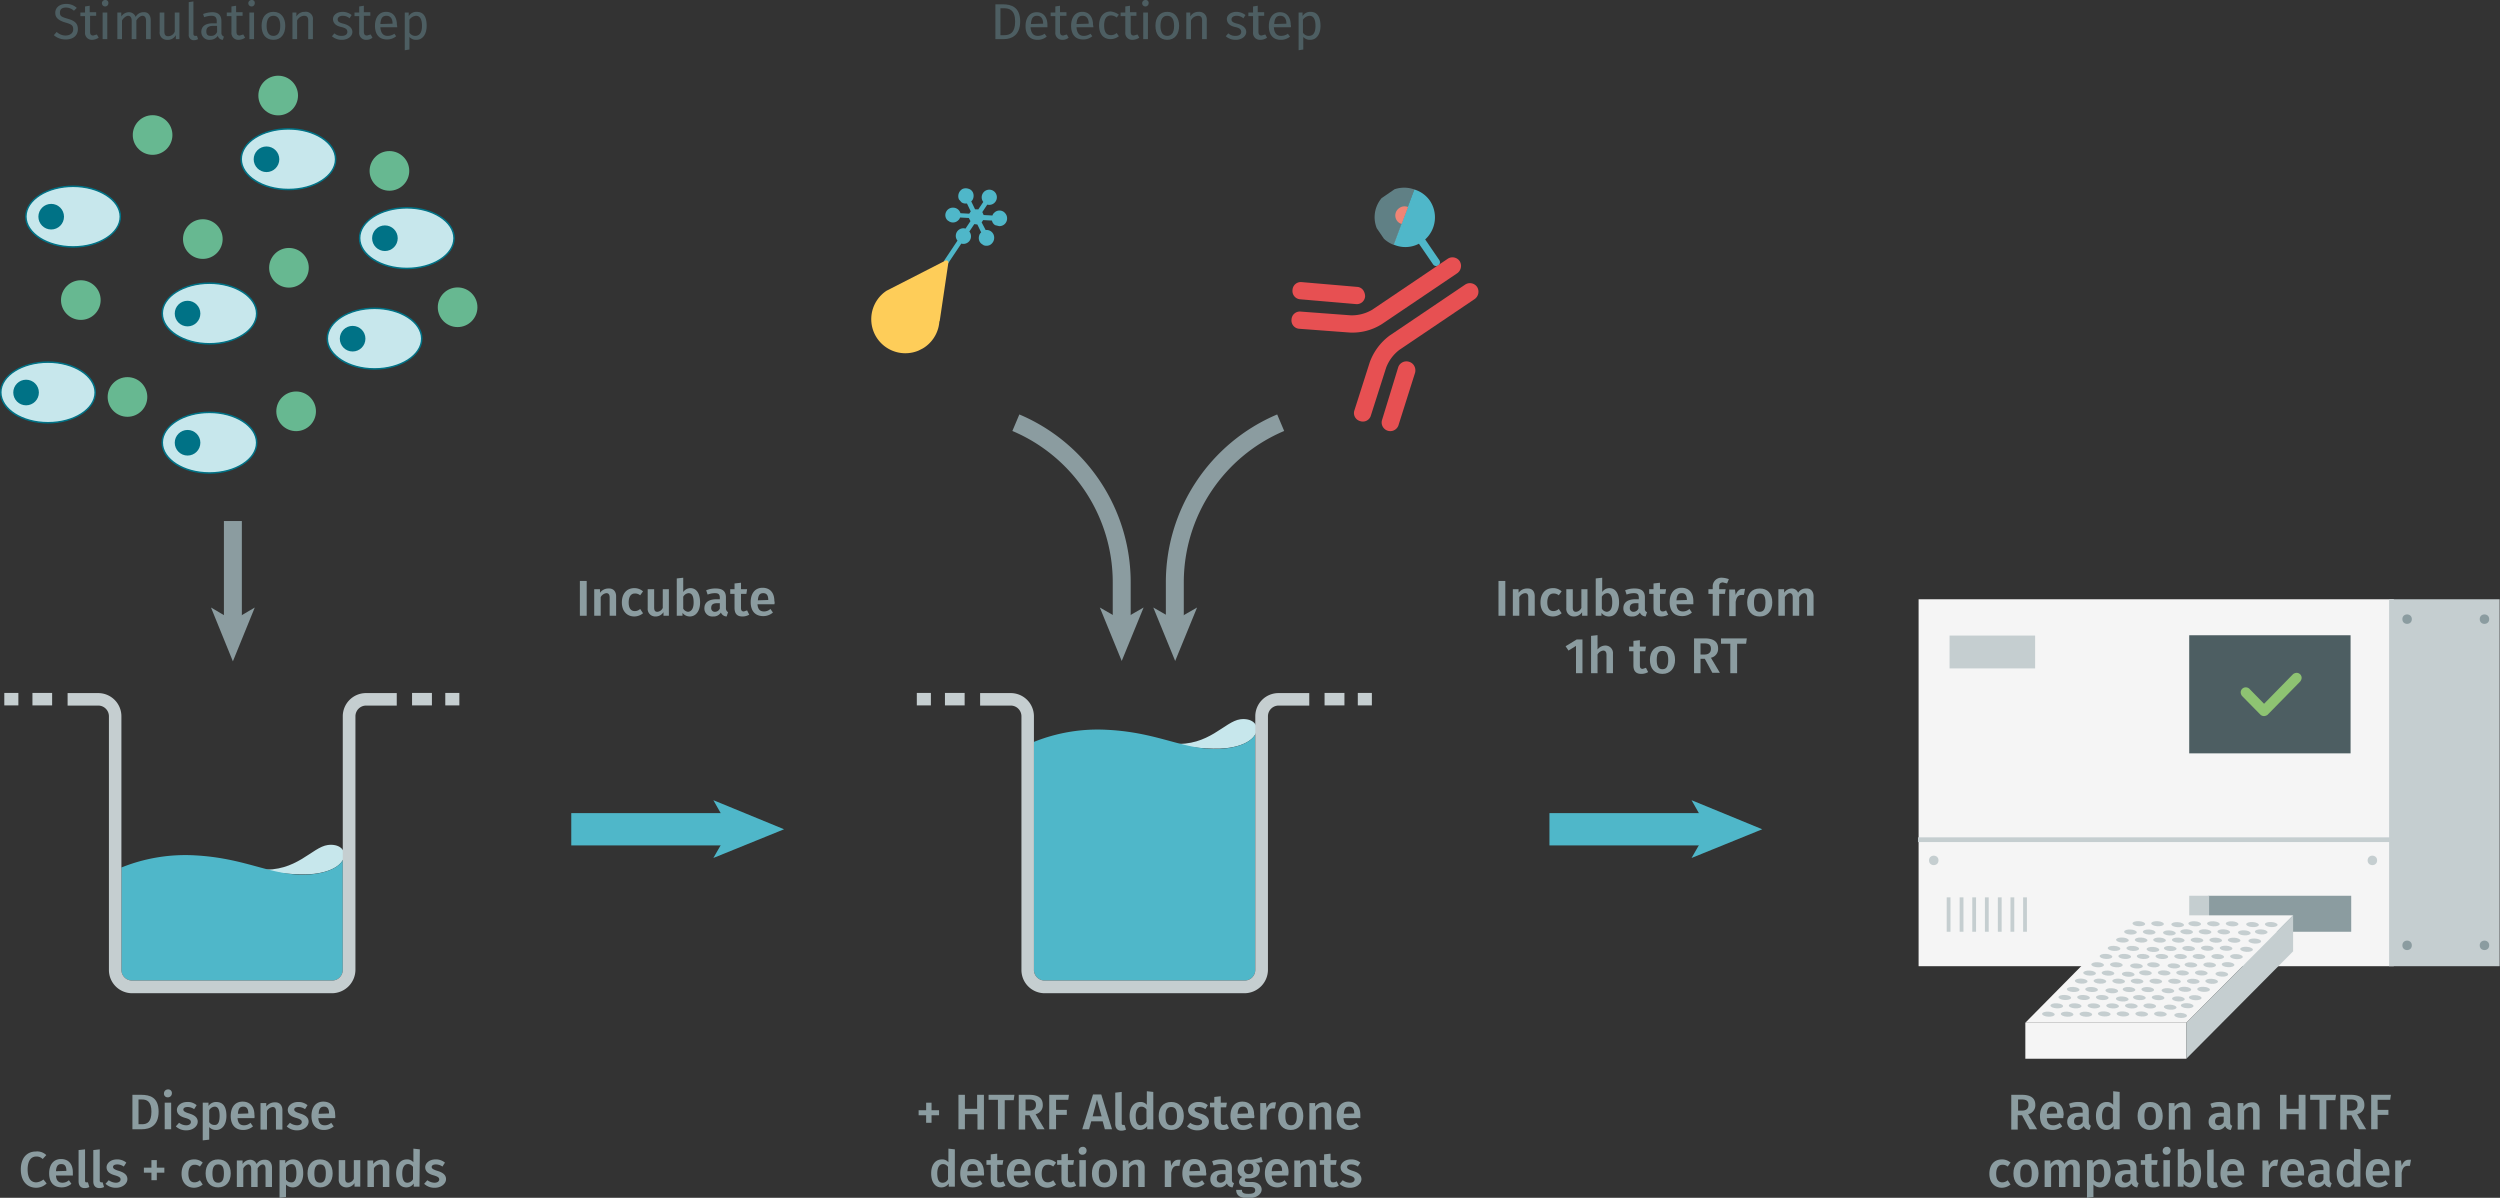 <svg xmlns="http://www.w3.org/2000/svg" xmlns:xlink="http://www.w3.org/1999/xlink" viewBox="0 0 696.7 333.8"><rect x="0" y="0" width="696.7" height="333.8" fill="#333333" stroke="none"/><defs><symbol id="fluorophore-donor-cryptate2" data-name="fluorophore-donor-cryptate2" viewBox="0 0 17.3 25.5"><path d="M1.9,3.3,7.7,7.4l2,1.4,6.2,4.4a8.5,8.5,0,0,1-6.2,3.9v7.3a1.1,1.1,0,0,1-2.2,0V17.1A8.7,8.7,0,0,1,0,8.6,8.5,8.5,0,0,1,1.9,3.3Z" fill="#4fb7c9"/><path d="M1.9,3.3a8.6,8.6,0,0,1,14,10Z" fill="#8fcfd9" opacity="0.5" style="isolation:isolate"/><path d="M6.3,6.5A2.6,2.6,0,0,1,8.6,5.3a2.6,2.6,0,0,1,2.6,2.6,2.3,2.3,0,0,1-.6,1.6" fill="#f08576"/></symbol><symbol id="antibody-red" data-name="antibody-red" viewBox="0 0 51.1 50.3"><path d="M21.1,50.3a2.5,2.5,0,0,1-2.5-2.5V21.5a11.7,11.7,0,0,0-2.1-6L7.5,4.1A2.4,2.4,0,0,1,7.9.6a2.4,2.4,0,0,1,3.5.4l9,11.4a15.9,15.9,0,0,1,3.2,9.1V47.7A2.6,2.6,0,0,1,21.1,50.3Z" fill="#e75052"/><path d="M12.6,22.5a2.3,2.3,0,0,1-1.9-.9L.6,9.1A2.4,2.4,0,0,1,1,5.6,2.4,2.4,0,0,1,4.5,6L14.6,18.5a2.4,2.4,0,0,1-.4,3.5A3.3,3.3,0,0,1,12.6,22.5Z" fill="#e75052"/><path d="M30.1,50.3a2.5,2.5,0,0,1-2.5-2.5V21.5a16.7,16.7,0,0,1,3.2-9.1L39.8,1A2.4,2.4,0,0,1,43.3.6a2.4,2.4,0,0,1,.4,3.5l-9,11.4a11.7,11.7,0,0,0-2.1,6V47.7A2.6,2.6,0,0,1,30.1,50.3Z" fill="#e75052"/><path d="M38.6,22.5a2.5,2.5,0,0,1-1.6-.6,2.5,2.5,0,0,1-.4-3.5L46.7,5.9A2.5,2.5,0,0,1,50.6,9l-10,12.6A2.7,2.7,0,0,1,38.6,22.5Z" fill="#e75052"/></symbol><symbol id="fluorophore-acceptor-XL665" data-name="fluorophore-acceptor-XL665" viewBox="0 0 16.2 25.5"><path d="M15.1,10.5a2.2,2.2,0,0,0-2.6.2L10.3,9.5V8.7l2.2-1.3A2,2,0,0,0,14,8l1.1-.4a2.2,2.2,0,0,0,.8-3,2.2,2.2,0,0,0-1.4-1.1,2.1,2.1,0,0,0-1.7.2,2.1,2.1,0,0,0-1,1.4,1.7,1.7,0,0,0,0,1L9.6,7.4l-.8-.5V4.3a2.2,2.2,0,0,0,1.5-2.1,2.2,2.2,0,0,0-4.4,0A2.2,2.2,0,0,0,7.4,4.3V6.9l-.8.5L4.4,6.1a1.7,1.7,0,0,0,0-1,2.4,2.4,0,0,0-1-1.4,2,2,0,0,0-1.7-.2,2.4,2.4,0,0,0-1.4,1,2.4,2.4,0,0,0,.8,3.1l1.1.3a2.2,2.2,0,0,0,1.5-.6L5.9,8.6v.8L3.7,10.7a2.2,2.2,0,0,0-2.6-.2,2.2,2.2,0,0,0-.8,3,2.1,2.1,0,0,0,1.4,1h.5a2,2,0,0,0,1.1-.3,2.1,2.1,0,0,0,1-1.4,1.7,1.7,0,0,0,0-1l2.2-1.3.9.5v2.6a2.2,2.2,0,0,0,0,4.2v6.9a.7.7,0,1,0,1.4,0V17.9a2.2,2.2,0,0,0,0-4.2V11.1l.8-.4L11.8,12a1.7,1.7,0,0,0,0,1,2.4,2.4,0,0,0,1,1.4,2,2,0,0,0,1.1.3h.6a2.4,2.4,0,0,0,1.4-1A2.4,2.4,0,0,0,15.1,10.5Z" fill="#4fb7c9"/></symbol><symbol id="analyte-yellow" data-name="analyte-yellow" viewBox="0 0 28.6 19.8"><path d="M28.6,9.9A9.9,9.9,0,0,0,10.2,4.8h-.1l-10,14a.6.6,0,0,0,.5.9H19.8A9.9,9.9,0,0,0,28.6,9.9Z" fill="#fecd59"/></symbol><symbol id="well-b-2--4" data-name="well-b-2--4" viewBox="0 0 258.8 170.8"><path d="M184,86.5c-9,1.2-17.8,15.5-38.6,13.9,7.7,1.9,22,3.5,30.7,2.5C198.5,100.3,196.8,84.9,184,86.5Z" fill="#c7e7ec"/><path d="M66.6,157.5a6.1,6.1,0,0,0,6.1,6.1H186.4a6.1,6.1,0,0,0,6.1-6.1V95.1c-1.9,3.4-7,6.7-16.4,7.9-22.2,2.6-36.4-8.9-67.5-10.6a97.1,97.1,0,0,0-42,6.9Z" fill="#4fb7c9"/><path d="M186.4,170.8H72.7a13.2,13.2,0,0,1-13.2-13.2V13.3a6.1,6.1,0,0,0-6.1-6.1H36V.1H53.4A13.2,13.2,0,0,1,66.6,13.3V157.5a6.1,6.1,0,0,0,6.1,6.1H186.4a6.1,6.1,0,0,0,6.1-6.1V13.3A13.2,13.2,0,0,1,205.7.1h17.5V7.2H205.8a6.1,6.1,0,0,0-6.1,6.1V157.5A13.4,13.4,0,0,1,186.4,170.8Z" fill="#c5ced0"/><rect x="231.9" width="11.3" height="7.1" fill="#c5ced0"/><rect x="250.8" width="8" height="7.1" fill="#c5ced0"/><rect x="16" width="11.2" height="7.1" fill="#c5ced0"/><rect width="8" height="7.1" fill="#c5ced0"/></symbol><symbol id="well-b-4--4" data-name="well-b-4--4" viewBox="0 0 258.8 170.8"><path d="M184,15c-9,1.2-17.8,15.5-38.6,13.9,7.7,1.9,22,3.5,30.7,2.5C198.5,28.8,196.8,13.4,184,15Z" fill="#c7e7ec"/><path d="M66.6,157.5a6.1,6.1,0,0,0,6.1,6.1H186.4a6.1,6.1,0,0,0,6.1-6.1V23.6c-1.9,3.4-7,6.7-16.4,7.9-22.3,2.6-36.4-8.9-67.6-10.5a97.1,97.1,0,0,0-42,6.9V157.5Z" fill="#4fb7c9"/><path d="M186.4,170.8H72.7a13.2,13.2,0,0,1-13.2-13.2V13.3a6.1,6.1,0,0,0-6.1-6.1H36V.1H53.4A13.2,13.2,0,0,1,66.6,13.3V157.5a6.1,6.1,0,0,0,6.1,6.1H186.4a6.1,6.1,0,0,0,6.1-6.1V13.3A13.2,13.2,0,0,1,205.7.1h17.5V7.2H205.8a6.1,6.1,0,0,0-6.1,6.1V157.5A13.4,13.4,0,0,1,186.4,170.8Z" fill="#c5ced0"/><rect x="231.9" width="11.3" height="7.1" fill="#c5ced0"/><rect x="250.8" width="8" height="7.1" fill="#c5ced0"/><rect x="16" width="11.2" height="7.1" fill="#c5ced0"/><rect width="8" height="7.1" fill="#c5ced0"/></symbol><symbol id="HTRF-reader-white-background" data-name="HTRF-reader-white-background" viewBox="0 0 184.2 145.5"><rect x="0.2" width="150.5" height="116.2" fill="#f5f5f5"/><rect x="92" y="93.9" width="45.2" height="11.4" fill="#8b9ca0"/><rect x="85.9" y="93.9" width="6.3" height="11.4" fill="#c5ced0"/><rect x="149.2" width="35" height="116.2" fill="#c5ced0"/><rect y="75.4" width="150" height="1.5" fill="#c5ced0"/><rect x="85.9" y="11.4" width="51.1" height="37.4" fill="#4d5e62"/><rect x="10" y="11.5" width="27.1" height="10.4" fill="#c5ced0"/><rect x="9.1" y="94.4" width="1.2" height="10.9" fill="#c5ced0"/><rect x="13.2" y="94.4" width="1.2" height="10.9" fill="#c5ced0"/><rect x="17.2" y="94.4" width="1.2" height="10.9" fill="#c5ced0"/><rect x="21.2" y="94.4" width="1.2" height="10.9" fill="#c5ced0"/><rect x="25.3" y="94.4" width="1.2" height="10.9" fill="#c5ced0"/><rect x="29.3" y="94.4" width="1.2" height="10.9" fill="#c5ced0"/><rect x="33.3" y="94.4" width="1.2" height="10.9" fill="#c5ced0"/><circle cx="154.9" cy="6.3" r="1.5" fill="#8b9ca0"/><circle cx="179.4" cy="6.3" r="1.5" fill="#8b9ca0"/><circle cx="154.9" cy="109.6" r="1.5" fill="#8b9ca0"/><circle cx="143.9" cy="82.7" r="1.5" fill="#c5ced0"/><circle cx="5" cy="82.7" r="1.5" fill="#c5ced0"/><circle cx="179.4" cy="109.6" r="1.5" fill="#8b9ca0"/><polygon points="85 134.1 118.8 100.1 67.6 100.1 34 134.1 85 134.1" fill="#f5f5f5"/><rect x="34" y="134.1" width="51" height="11.4" fill="#f5f5f5"/><polygon points="85 145.5 118.8 111.5 118.8 100.1 85 134.1 85 145.5" fill="#c5ced0"/><ellipse cx="41.3" cy="131.3" rx="0.8" ry="2" transform="translate(-92.1 165.3) rotate(-86.8)" fill="#c5ced0"/><ellipse cx="47.2" cy="131.3" rx="0.8" ry="2" transform="translate(-86.5 171.2) rotate(-86.8)" fill="#c5ced0"/><ellipse cx="53.1" cy="131.3" rx="0.8" ry="2" transform="translate(-80.9 177.1) rotate(-86.8)" fill="#c5ced0"/><ellipse cx="59" cy="131.3" rx="0.8" ry="2" transform="translate(-75.4 182.9) rotate(-86.8)" fill="#c5ced0"/><ellipse cx="64.9" cy="131.3" rx="0.8" ry="2" transform="translate(-69.8 188.8) rotate(-86.8)" fill="#c5ced0"/><ellipse cx="70.8" cy="131.3" rx="0.8" ry="2" transform="translate(-64.2 194.7) rotate(-86.8)" fill="#c5ced0"/><ellipse cx="76.7" cy="131.3" rx="0.8" ry="2" transform="translate(-58.6 200.6) rotate(-86.8)" fill="#c5ced0"/><ellipse cx="82.6" cy="131.3" rx="0.8" ry="2" transform="matrix(0.06, -1, 1, 0.06, -53.07, 206.51)" fill="#c5ced0"/><ellipse cx="43.9" cy="128.7" rx="0.8" ry="2" transform="translate(-87 165.4) rotate(-86.8)" fill="#c5ced0"/><ellipse cx="49.8" cy="128.7" rx="0.8" ry="2" transform="translate(-81.5 171.3) rotate(-86.8)" fill="#c5ced0"/><ellipse cx="55.7" cy="128.7" rx="0.8" ry="2" transform="translate(-75.9 177.2) rotate(-86.8)" fill="#c5ced0"/><ellipse cx="61.6" cy="128.7" rx="0.8" ry="2" transform="translate(-70.3 183.1) rotate(-86.8)" fill="#c5ced0"/><ellipse cx="67.5" cy="128.7" rx="0.8" ry="2" transform="translate(-64.7 189) rotate(-86.8)" fill="#c5ced0"/><ellipse cx="73.4" cy="128.7" rx="0.8" ry="2" transform="translate(-59.2 194.9) rotate(-86.8)" fill="#c5ced0"/><ellipse cx="79.3" cy="128.7" rx="0.8" ry="2" transform="matrix(0.06, -1, 1, 0.06, -53.59, 200.76)" fill="#c5ced0"/><ellipse cx="85.2" cy="128.7" rx="0.8" ry="2" transform="translate(-48 206.6) rotate(-86.8)" fill="#c5ced0"/><ellipse cx="46.5" cy="126.1" rx="0.8" ry="2" transform="translate(-82 165.5) rotate(-86.8)" fill="#c5ced0"/><ellipse cx="52.4" cy="126.1" rx="0.8" ry="2" transform="translate(-76.4 171.4) rotate(-86.8)" fill="#c5ced0"/><ellipse cx="58.3" cy="126.1" rx="0.8" ry="2" transform="translate(-70.8 177.3) rotate(-86.8)" fill="#c5ced0"/><ellipse cx="64.2" cy="126.1" rx="0.8" ry="2" transform="matrix(0.06, -1, 1, 0.06, -65.26, 183.22)" fill="#c5ced0"/><ellipse cx="70.1" cy="126.1" rx="0.8" ry="2" transform="translate(-59.7 189.1) rotate(-86.8)" fill="#c5ced0"/><ellipse cx="76" cy="126.1" rx="0.8" ry="2" transform="translate(-54.1 195) rotate(-86.8)" fill="#c5ced0"/><ellipse cx="81.9" cy="126.1" rx="0.8" ry="2" transform="matrix(0.06, -1, 1, 0.06, -48.54, 200.9)" fill="#c5ced0"/><ellipse cx="87.8" cy="126.1" rx="0.8" ry="2" transform="translate(-43 206.8) rotate(-86.8)" fill="#c5ced0"/><ellipse cx="49.1" cy="123.5" rx="0.8" ry="2" transform="translate(-76.9 165.7) rotate(-86.8)" fill="#c5ced0"/><ellipse cx="55" cy="123.5" rx="0.8" ry="2" transform="translate(-71.4 171.6) rotate(-86.8)" fill="#c5ced0"/><ellipse cx="60.9" cy="123.5" rx="0.8" ry="2" transform="matrix(0.06, -1, 1, 0.06, -65.78, 177.47)" fill="#c5ced0"/><ellipse cx="66.8" cy="123.5" rx="0.8" ry="2" transform="translate(-60.2 183.4) rotate(-86.8)" fill="#c5ced0"/><ellipse cx="72.7" cy="123.5" rx="0.8" ry="2" transform="translate(-54.6 189.3) rotate(-86.8)" fill="#c5ced0"/><ellipse cx="78.6" cy="123.5" rx="0.8" ry="2" transform="matrix(0.06, -1, 1, 0.06, -49.06, 195.15)" fill="#c5ced0"/><ellipse cx="84.5" cy="123.5" rx="0.8" ry="2" transform="translate(-43.5 201) rotate(-86.8)" fill="#c5ced0"/><ellipse cx="90.4" cy="123.5" rx="0.8" ry="2" transform="translate(-37.9 206.9) rotate(-86.8)" fill="#c5ced0"/><ellipse cx="51.7" cy="120.9" rx="0.8" ry="2" transform="translate(-71.9 165.8) rotate(-86.8)" fill="#c5ced0"/><ellipse cx="57.6" cy="120.9" rx="0.8" ry="2" transform="translate(-66.3 171.7) rotate(-86.8)" fill="#c5ced0"/><ellipse cx="63.5" cy="120.9" rx="0.8" ry="2" transform="translate(-60.7 177.6) rotate(-86.8)" fill="#c5ced0"/><ellipse cx="69.4" cy="120.9" rx="0.8" ry="2" transform="translate(-55.2 183.5) rotate(-86.8)" fill="#c5ced0"/><ellipse cx="75.3" cy="120.9" rx="0.8" ry="2" transform="translate(-49.6 189.4) rotate(-86.8)" fill="#c5ced0"/><ellipse cx="81.2" cy="120.9" rx="0.8" ry="2" transform="translate(-44 195.3) rotate(-86.8)" fill="#c5ced0"/><ellipse cx="87.1" cy="120.9" rx="0.8" ry="2" transform="translate(-38.4 201.2) rotate(-86.8)" fill="#c5ced0"/><ellipse cx="93" cy="120.9" rx="0.8" ry="2" transform="translate(-32.9 207.1) rotate(-86.8)" fill="#c5ced0"/><ellipse cx="54.3" cy="118.3" rx="0.8" ry="2" transform="translate(-66.8 166) rotate(-86.8)" fill="#c5ced0"/><ellipse cx="60.2" cy="118.3" rx="0.8" ry="2" transform="translate(-61.3 171.9) rotate(-86.8)" fill="#c5ced0"/><ellipse cx="66.1" cy="118.3" rx="0.8" ry="2" transform="matrix(0.06, -1, 1, 0.06, -55.68, 177.75)" fill="#c5ced0"/><ellipse cx="72" cy="118.3" rx="0.8" ry="2" transform="translate(-50.1 183.6) rotate(-86.8)" fill="#c5ced0"/><ellipse cx="77.9" cy="118.3" rx="0.8" ry="2" transform="translate(-44.5 189.5) rotate(-86.8)" fill="#c5ced0"/><ellipse cx="83.8" cy="118.3" rx="0.8" ry="2" transform="translate(-39 195.4) rotate(-86.8)" fill="#c5ced0"/><ellipse cx="89.7" cy="118.3" rx="0.8" ry="2" transform="translate(-33.4 201.3) rotate(-86.8)" fill="#c5ced0"/><ellipse cx="95.6" cy="118.3" rx="0.8" ry="2" transform="matrix(0.06, -1, 1, 0.06, -27.81, 207.21)" fill="#c5ced0"/><ellipse cx="56.9" cy="115.7" rx="0.8" ry="2" transform="translate(-61.8 166.1) rotate(-86.8)" fill="#c5ced0"/><ellipse cx="62.8" cy="115.7" rx="0.8" ry="2" transform="translate(-56.2 172) rotate(-86.8)" fill="#c5ced0"/><ellipse cx="68.7" cy="115.7" rx="0.8" ry="2" transform="matrix(0.06, -1, 1, 0.06, -50.63, 177.89)" fill="#c5ced0"/><ellipse cx="74.6" cy="115.7" rx="0.8" ry="2" transform="translate(-45.1 183.8) rotate(-86.8)" fill="#c5ced0"/><ellipse cx="80.5" cy="115.7" rx="0.8" ry="2" transform="matrix(0.06, -1, 1, 0.06, -39.48, 189.67)" fill="#c5ced0"/><ellipse cx="86.4" cy="115.7" rx="0.8" ry="2" transform="translate(-33.9 195.6) rotate(-86.8)" fill="#c5ced0"/><ellipse cx="92.3" cy="115.7" rx="0.8" ry="2" transform="translate(-28.3 201.5) rotate(-86.8)" fill="#c5ced0"/><ellipse cx="98.2" cy="115.7" rx="0.8" ry="2" transform="translate(-22.8 207.3) rotate(-86.8)" fill="#c5ced0"/><ellipse cx="59.5" cy="113.1" rx="0.8" ry="2" transform="translate(-56.7 166.2) rotate(-86.8)" fill="#c5ced0"/><ellipse cx="65.4" cy="113.1" rx="0.8" ry="2" transform="translate(-51.1 172.1) rotate(-86.8)" fill="#c5ced0"/><ellipse cx="71.3" cy="113.1" rx="0.8" ry="2" transform="translate(-45.6 178) rotate(-86.8)" fill="#c5ced0"/><ellipse cx="77.2" cy="113.1" rx="0.8" ry="2" transform="translate(-40 183.9) rotate(-86.8)" fill="#c5ced0"/><ellipse cx="83.1" cy="113.1" rx="0.8" ry="2" transform="translate(-34.4 189.8) rotate(-86.8)" fill="#c5ced0"/><ellipse cx="89" cy="113.1" rx="0.8" ry="2" transform="translate(-28.9 195.7) rotate(-86.8)" fill="#c5ced0"/><ellipse cx="94.9" cy="113.1" rx="0.8" ry="2" transform="translate(-23.3 201.6) rotate(-86.8)" fill="#c5ced0"/><ellipse cx="100.8" cy="113.1" rx="0.8" ry="2" transform="translate(-17.7 207.5) rotate(-86.8)" fill="#c5ced0"/><ellipse cx="62.1" cy="110.5" rx="0.8" ry="2" transform="translate(-51.7 166.4) rotate(-86.8)" fill="#c5ced0"/><ellipse cx="68" cy="110.5" rx="0.8" ry="2" transform="translate(-46.1 172.3) rotate(-86.8)" fill="#c5ced0"/><ellipse cx="73.9" cy="110.5" rx="0.8" ry="2" transform="matrix(0.06, -1, 1, 0.06, -40.52, 178.17)" fill="#c5ced0"/><ellipse cx="79.8" cy="110.5" rx="0.8" ry="2" transform="translate(-34.9 184.1) rotate(-86.8)" fill="#c5ced0"/><ellipse cx="85.7" cy="110.5" rx="0.8" ry="2" transform="translate(-29.4 190) rotate(-86.8)" fill="#c5ced0"/><ellipse cx="91.6" cy="110.5" rx="0.8" ry="2" transform="translate(-23.8 195.8) rotate(-86.8)" fill="#c5ced0"/><ellipse cx="97.5" cy="110.5" rx="0.8" ry="2" transform="translate(-18.2 201.7) rotate(-86.8)" fill="#c5ced0"/><ellipse cx="103.4" cy="110.5" rx="0.8" ry="2" transform="matrix(0.06, -1, 1, 0.06, -12.65, 207.63)" fill="#c5ced0"/><ellipse cx="64.7" cy="107.9" rx="0.8" ry="2" transform="translate(-46.6 166.5) rotate(-86.8)" fill="#c5ced0"/><ellipse cx="70.6" cy="107.9" rx="0.8" ry="2" transform="translate(-41 172.4) rotate(-86.8)" fill="#c5ced0"/><ellipse cx="76.5" cy="107.9" rx="0.8" ry="2" transform="translate(-35.5 178.3) rotate(-86.8)" fill="#c5ced0"/><ellipse cx="82.4" cy="107.9" rx="0.8" ry="2" transform="translate(-29.9 184.2) rotate(-86.8)" fill="#c5ced0"/><ellipse cx="88.3" cy="107.9" rx="0.8" ry="2" transform="translate(-24.3 190.1) rotate(-86.8)" fill="#c5ced0"/><ellipse cx="94.2" cy="107.9" rx="0.8" ry="2" transform="translate(-18.7 196) rotate(-86.8)" fill="#c5ced0"/><ellipse cx="100.1" cy="107.9" rx="0.8" ry="2" transform="translate(-13.2 201.9) rotate(-86.8)" fill="#c5ced0"/><ellipse cx="106" cy="107.9" rx="0.8" ry="2" transform="matrix(0.06, -1, 1, 0.06, -7.6, 207.77)" fill="#c5ced0"/><ellipse cx="67.3" cy="105.3" rx="0.8" ry="2" transform="translate(-41.6 166.7) rotate(-86.8)" fill="#c5ced0"/><ellipse cx="73.2" cy="105.3" rx="0.8" ry="2" transform="translate(-36 172.6) rotate(-86.8)" fill="#c5ced0"/><ellipse cx="79.1" cy="105.3" rx="0.8" ry="2" transform="matrix(0.06, -1, 1, 0.06, -30.42, 178.45)" fill="#c5ced0"/><ellipse cx="85" cy="105.3" rx="0.8" ry="2" transform="translate(-24.8 184.3) rotate(-86.8)" fill="#c5ced0"/><ellipse cx="90.9" cy="105.3" rx="0.8" ry="2" transform="translate(-19.3 190.2) rotate(-86.8)" fill="#c5ced0"/><ellipse cx="96.8" cy="105.3" rx="0.8" ry="2" transform="translate(-13.7 196.1) rotate(-86.8)" fill="#c5ced0"/><ellipse cx="102.7" cy="105.3" rx="0.8" ry="2" transform="matrix(0.06, -1, 1, 0.06, -8.12, 202.02)" fill="#c5ced0"/><ellipse cx="108.6" cy="105.3" rx="0.8" ry="2" transform="translate(-2.5 207.9) rotate(-86.8)" fill="#c5ced0"/><ellipse cx="69.9" cy="102.7" rx="0.8" ry="2" transform="translate(-36.5 166.8) rotate(-86.8)" fill="#c5ced0"/><ellipse cx="75.8" cy="102.7" rx="0.8" ry="2" transform="translate(-30.9 172.7) rotate(-86.8)" fill="#c5ced0"/><ellipse cx="81.7" cy="102.7" rx="0.8" ry="2" transform="matrix(0.06, -1, 1, 0.06, -25.36, 178.59)" fill="#c5ced0"/><ellipse cx="87.6" cy="102.7" rx="0.8" ry="2" transform="translate(-19.8 184.5) rotate(-86.8)" fill="#c5ced0"/><ellipse cx="93.5" cy="102.7" rx="0.8" ry="2" transform="translate(-14.2 190.4) rotate(-86.8)" fill="#c5ced0"/><ellipse cx="99.4" cy="102.7" rx="0.8" ry="2" transform="translate(-8.6 196.3) rotate(-86.8)" fill="#c5ced0"/><ellipse cx="105.3" cy="102.7" rx="0.8" ry="2" transform="matrix(0.06, -1, 1, 0.06, -3.07, 202.16)" fill="#c5ced0"/><ellipse cx="111.2" cy="102.7" rx="0.8" ry="2" transform="matrix(0.06, -1, 1, 0.06, 2.5, 208.05)" fill="#c5ced0"/><path d="M119.9,23.3a2.1,2.1,0,0,0-1.1.4l-9.2,9.4-4.7-4.8a1.7,1.7,0,0,0-1.1-.4,1.6,1.6,0,0,0-1.6,1.6,2.1,2.1,0,0,0,.4,1.1l5.9,6a1.7,1.7,0,0,0,1.1.4,2.1,2.1,0,0,0,1.1-.4L121,26.1a2.2,2.2,0,0,0,.5-1.1A1.6,1.6,0,0,0,119.9,23.3Z" fill="#8ec372"/></symbol><symbol id="cell_2" data-name="cell 2" viewBox="0 0 62.2 40.3"><ellipse cx="31.1" cy="20.2" rx="30.6" ry="19.6" fill="#c7e7ec"/><path d="M31.1,40.3C14,40.3,0,31.3,0,20.2S14,0,31.1,0,62.2,9,62.2,20.1,48.2,40.3,31.1,40.3ZM31.1,1C14.5,1,1,9.6,1,20.1S14.5,39.3,31.1,39.3s30.1-8.6,30.1-19.1S47.7,1,31.1,1Z" fill="#007286"/><circle cx="16.9" cy="20.2" r="8.3" fill="#007286"/></symbol><symbol id="protein-green" data-name="protein-green" viewBox="0 0 17 17"><circle cx="8.5" cy="8.5" r="8.5" fill="#67b891"/></symbol></defs><title>biomarkers-how-it-works-assay-protocol-aldosterone-64ALDPEG-64ALDPEH</title><path d="M45.8,312.7c0,3.9-2.4,4.9-4.7,4.9H38.5V308h2.4C43.4,308,45.8,308.7,45.8,312.7Zm-5.5,3.5h.9c1.4,0,2.6-.6,2.6-3.5s-1.3-3.4-2.7-3.4h-.9v6.9Z" transform="translate(-1.6 -2.9)" fill="#8b9ca0"/><path d="M49.5,307.6a1.1,1.1,0,0,1-1.1,1.1,1,1,0,0,1-1.1-1.1,1.1,1.1,0,0,1,1.1-1.1A1,1,0,0,1,49.5,307.6Zm-2,10v-7.4h1.8v7.4Z" transform="translate(-1.6 -2.9)" fill="#8b9ca0"/><path d="M56.4,310.9l-.7,1.1a3.2,3.2,0,0,0-1.8-.6c-.8,0-1.2.3-1.2.7s.3.7,1.6,1.1,2.4,1,2.4,2.3-1.4,2.4-3.1,2.4a4.1,4.1,0,0,1-3-1.1l.9-1a3.5,3.5,0,0,0,2,.7c.8,0,1.3-.4,1.3-.9s-.3-.8-1.7-1.2-2.2-1.1-2.2-2.2S52,310,53.8,310A3.7,3.7,0,0,1,56.4,310.9Z" transform="translate(-1.6 -2.9)" fill="#8b9ca0"/><path d="M64.7,313.9c0,2.3-1.1,3.9-2.9,3.9a2.6,2.6,0,0,1-1.9-.8v3.5l-1.8.2V310.2h1.6v.9a2.6,2.6,0,0,1,2.1-1.1C63.9,310,64.7,311.5,64.7,313.9Zm-1.9,0c0-1.9-.5-2.6-1.4-2.6a1.9,1.9,0,0,0-1.5,1v3.3a1.6,1.6,0,0,0,1.4.8C62.3,316.5,62.8,315.7,62.8,313.9Z" transform="translate(-1.6 -2.9)" fill="#8b9ca0"/><path d="M72.5,314.5H67.8c.1,1.5.8,2,1.8,2a2.6,2.6,0,0,0,1.8-.7l.7,1a4.1,4.1,0,0,1-2.7,1c-2.3,0-3.5-1.5-3.5-3.9s1.2-4,3.3-4,3.3,1.4,3.3,3.7A2.6,2.6,0,0,1,72.5,314.5Zm-1.7-1.3c0-1.2-.4-1.9-1.4-1.9s-1.4.6-1.5,2Z" transform="translate(-1.6 -2.9)" fill="#8b9ca0"/><path d="M80.3,312.3v5.4H78.5v-5.1c0-.9-.4-1.2-.9-1.2a2.1,2.1,0,0,0-1.6,1.1v5.2H74.2v-7.4h1.6v1a2.9,2.9,0,0,1,2.3-1.2C79.5,310,80.3,310.9,80.3,312.3Z" transform="translate(-1.6 -2.9)" fill="#8b9ca0"/><path d="M87.3,310.9l-.7,1.1a3.2,3.2,0,0,0-1.8-.6c-.8,0-1.2.3-1.2.7s.3.7,1.6,1.1,2.4,1,2.4,2.3-1.4,2.4-3.1,2.4a4.1,4.1,0,0,1-3-1.1l.9-1a3.5,3.5,0,0,0,2,.7c.8,0,1.3-.4,1.3-.9s-.3-.8-1.7-1.2-2.2-1.1-2.2-2.2,1.1-2.2,2.9-2.2A3.9,3.9,0,0,1,87.3,310.9Z" transform="translate(-1.6 -2.9)" fill="#8b9ca0"/><path d="M95,314.5H90.3c.1,1.5.8,2,1.8,2a2.6,2.6,0,0,0,1.8-.7l.7,1a4.1,4.1,0,0,1-2.7,1c-2.3,0-3.5-1.5-3.5-3.9s1.2-4,3.3-4,3.3,1.4,3.3,3.7A2.6,2.6,0,0,1,95,314.5Zm-1.7-1.3c0-1.2-.4-1.9-1.4-1.9s-1.4.6-1.5,2Z" transform="translate(-1.6 -2.9)" fill="#8b9ca0"/><path d="M14.5,324.8l-1,1.1a2.4,2.4,0,0,0-1.8-.7c-1.3,0-2.4,1-2.4,3.6s1,3.6,2.4,3.6a3.6,3.6,0,0,0,2-.8l.9,1.1a4.1,4.1,0,0,1-2.9,1.2c-2.5,0-4.3-1.8-4.3-5.1s1.8-5,4.2-5A3.6,3.6,0,0,1,14.5,324.8Z" transform="translate(-1.6 -2.9)" fill="#8b9ca0"/><path d="M21.9,330.5H17.2c.1,1.5.8,2,1.8,2a2.6,2.6,0,0,0,1.8-.7l.7,1a4.1,4.1,0,0,1-2.7,1c-2.3,0-3.5-1.5-3.5-3.9s1.2-4,3.3-4,3.3,1.4,3.3,3.7Zm-1.8-1.3c0-1.2-.4-1.9-1.4-1.9s-1.4.6-1.5,2Z" transform="translate(-1.6 -2.9)" fill="#8b9ca0"/><path d="M25.7,332.4h.4l.4,1.3a2.8,2.8,0,0,1-1.3.3c-1.1,0-1.7-.7-1.7-1.9v-8.7l1.8-.2v8.8C25.3,332.2,25.4,332.4,25.7,332.4Z" transform="translate(-1.6 -2.9)" fill="#8b9ca0"/><path d="M29.8,332.4h.4l.4,1.3a2.8,2.8,0,0,1-1.3.3c-1.1,0-1.7-.7-1.7-1.9v-8.7l1.8-.2v8.8A.5.5,0,0,0,29.8,332.4Z" transform="translate(-1.6 -2.9)" fill="#8b9ca0"/><path d="M36.8,326.9l-.7,1.1a3.2,3.2,0,0,0-1.8-.6c-.8,0-1.2.3-1.2.7s.3.7,1.6,1.1,2.4,1,2.4,2.3-1.4,2.4-3.1,2.4a4.1,4.1,0,0,1-3-1.1l.9-1a3.5,3.5,0,0,0,2,.7c.8,0,1.3-.4,1.3-.9s-.3-.8-1.7-1.2-2.2-1.1-2.2-2.2,1.1-2.2,2.9-2.2A3.9,3.9,0,0,1,36.8,326.9Z" transform="translate(-1.6 -2.9)" fill="#8b9ca0"/><path d="M47.4,328.3v1.4H45.3v2.1H43.8v-2.1H41.7v-1.4h2.1v-2.1h1.5v2.1Z" transform="translate(-1.6 -2.9)" fill="#8b9ca0"/><path d="M58.1,326.9l-.8,1.1a2.1,2.1,0,0,0-1.5-.5c-1,0-1.7.8-1.7,2.5s.7,2.4,1.7,2.4a2.2,2.2,0,0,0,1.5-.6l.8,1.2a3.9,3.9,0,0,1-2.4.9c-2.1,0-3.5-1.5-3.5-3.9s1.3-4,3.5-4A3.4,3.4,0,0,1,58.1,326.9Z" transform="translate(-1.6 -2.9)" fill="#8b9ca0"/><path d="M65.9,329.9c0,2.3-1.3,3.9-3.5,3.9s-3.5-1.5-3.5-3.9,1.3-3.9,3.5-3.9S65.9,327.5,65.9,329.9Zm-5.1,0c0,1.8.5,2.6,1.6,2.6s1.6-.8,1.6-2.6-.5-2.5-1.6-2.5S60.8,328.2,60.8,329.9Z" transform="translate(-1.6 -2.9)" fill="#8b9ca0"/><path d="M77.4,328.3v5.4H75.6v-5.1c0-.9-.4-1.2-.8-1.2s-1,.4-1.4,1.1v5.2H71.6v-5.1c0-.9-.4-1.2-.8-1.2s-1,.4-1.4,1.1v5.2H67.6v-7.4h1.6v1a2.6,2.6,0,0,1,2.1-1.2,1.9,1.9,0,0,1,1.8,1.2,2.5,2.5,0,0,1,2.2-1.2C76.6,326,77.4,326.9,77.4,328.3Z" transform="translate(-1.6 -2.9)" fill="#8b9ca0"/><path d="M86.1,329.9c0,2.3-1.1,3.9-2.9,3.9a2.6,2.6,0,0,1-1.9-.8v3.5l-1.8.2V326.2h1.6v.9a2.6,2.6,0,0,1,2.1-1.1C85.3,326,86.1,327.5,86.1,329.9Zm-1.9,0c0-1.9-.5-2.6-1.4-2.6a1.9,1.9,0,0,0-1.5,1v3.3a1.6,1.6,0,0,0,1.4.8C83.6,332.5,84.2,331.7,84.2,329.9Z" transform="translate(-1.6 -2.9)" fill="#8b9ca0"/><path d="M94.3,329.9c0,2.3-1.3,3.9-3.5,3.9s-3.5-1.5-3.5-3.9,1.3-3.9,3.5-3.9S94.3,327.5,94.3,329.9Zm-5.1,0c0,1.8.5,2.6,1.6,2.6s1.6-.8,1.6-2.6-.5-2.5-1.6-2.5S89.2,328.2,89.2,329.9Z" transform="translate(-1.6 -2.9)" fill="#8b9ca0"/><path d="M100.4,333.6v-1a2.6,2.6,0,0,1-2.3,1.2,2.1,2.1,0,0,1-2.1-2.3v-5.3h1.8v5.1c0,.9.3,1.2.9,1.2a1.8,1.8,0,0,0,1.5-1.1v-5.2h1.8v7.4Z" transform="translate(-1.6 -2.9)" fill="#8b9ca0"/><path d="M110.1,328.3v5.4h-1.8v-5.1c0-.9-.3-1.2-.9-1.2a2.1,2.1,0,0,0-1.6,1.1v5.2H104v-7.4h1.6v1a2.9,2.9,0,0,1,2.3-1.2C109.4,326,110.1,326.9,110.1,328.3Z" transform="translate(-1.6 -2.9)" fill="#8b9ca0"/><path d="M118.5,333.6h-1.6v-.9a2.4,2.4,0,0,1-2.1,1.1c-1.8,0-2.8-1.6-2.8-3.9s1.1-3.9,3-3.9a2.2,2.2,0,0,1,1.8.8V323l1.8.2Zm-1.8-2.1v-3.4a1.7,1.7,0,0,0-1.4-.8c-.9,0-1.6.8-1.6,2.6s.5,2.6,1.4,2.6A1.8,1.8,0,0,0,116.7,331.5Z" transform="translate(-1.6 -2.9)" fill="#8b9ca0"/><path d="M125.6,326.9l-.7,1.1a3.2,3.2,0,0,0-1.8-.6c-.8,0-1.2.3-1.2.7s.3.7,1.6,1.1,2.4,1,2.4,2.3-1.4,2.4-3.1,2.4a4.1,4.1,0,0,1-3-1.1l.9-1a3.5,3.5,0,0,0,2,.7c.8,0,1.3-.4,1.3-.9s-.3-.8-1.7-1.2-2.2-1.1-2.2-2.2,1.1-2.2,2.9-2.2A3.9,3.9,0,0,1,125.6,326.9Z" transform="translate(-1.6 -2.9)" fill="#8b9ca0"/><use width="17.3" height="25.5" transform="matrix(-0.79, 0.54, 0.54, 0.79, 393.86, 49.17)" xlink:href="#fluorophore-donor-cryptate2"/><use width="51.1" height="50.27" transform="matrix(0.54, 0.8, 0.8, -0.54, 355.17, 83.04)" xlink:href="#antibody-red"/><use width="16.2" height="25.5" transform="translate(270.4 48.9) rotate(33.7) scale(0.96)" xlink:href="#fluorophore-acceptor-XL665"/><use width="28.6" height="19.8" transform="translate(272.6 89.2) rotate(152.9) scale(0.96)" xlink:href="#analyte-yellow"/><use width="258.8" height="170.8" transform="translate(1.2 193.1) scale(0.49)" xlink:href="#well-b-2--4"/><path d="M263.3,312.3v1.4h-2.1v2.1h-1.5v-2.1h-2.1v-1.4h2.1v-2.1h1.5v2.1Z" transform="translate(-1.6 -2.9)" fill="#8b9ca0"/><path d="M270.5,313.3v4.3h-1.8V308h1.8v3.9h3.4V308h1.9v9.7H274v-4.3h-3.5Z" transform="translate(-1.6 -2.9)" fill="#8b9ca0"/><path d="M281.6,309.4v8.2h-1.9v-8.2h-2.6V308h7.2l-.2,1.5h-2.5Z" transform="translate(-1.6 -2.9)" fill="#8b9ca0"/><path d="M287.3,313.8v3.9h-1.8V308h2.9c2.5,0,3.8.9,3.8,2.8a2.5,2.5,0,0,1-2,2.6l2.5,4.2h-2.1l-2.1-3.9h-1.2Zm1.2-1.4c1.1,0,1.8-.5,1.8-1.6s-.6-1.5-1.9-1.5h-1v3.1Z" transform="translate(-1.6 -2.9)" fill="#8b9ca0"/><path d="M295.9,309.3v2.9h3v1.4h-3v4H294V308h5.5l-.2,1.4h-3.4Z" transform="translate(-1.6 -2.9)" fill="#8b9ca0"/><path d="M305.7,315.4l-.6,2.2h-1.9l3-9.7h2.3l3,9.7h-2l-.6-2.2Zm1.6-6-1.2,4.6h2.5Z" transform="translate(-1.6 -2.9)" fill="#8b9ca0"/><path d="M314.6,316.4h.4l.4,1.3a2.8,2.8,0,0,1-1.3.3c-1.1,0-1.7-.7-1.7-1.9v-8.7l1.8-.2v8.8C314.2,316.2,314.3,316.4,314.6,316.4Z" transform="translate(-1.6 -2.9)" fill="#8b9ca0"/><path d="M322.9,317.6h-1.6v-.9a2.4,2.4,0,0,1-2.1,1.1c-1.8,0-2.8-1.6-2.8-3.9s1.1-3.9,3-3.9a2.2,2.2,0,0,1,1.8.8V307l1.8.2v10.4Zm-1.8-2.1v-3.4a1.7,1.7,0,0,0-1.4-.8c-.9,0-1.6.8-1.6,2.6s.5,2.6,1.4,2.6A1.8,1.8,0,0,0,321.1,315.5Z" transform="translate(-1.6 -2.9)" fill="#8b9ca0"/><path d="M331.5,313.9c0,2.3-1.3,3.9-3.5,3.9s-3.5-1.5-3.5-3.9,1.3-3.9,3.5-3.9S331.5,311.5,331.5,313.9Zm-5.1,0c0,1.8.5,2.6,1.6,2.6s1.6-.8,1.6-2.6-.5-2.5-1.6-2.5S326.4,312.2,326.4,313.9Z" transform="translate(-1.6 -2.9)" fill="#8b9ca0"/><path d="M338.2,310.9l-.7,1.1a3.2,3.2,0,0,0-1.8-.6c-.8,0-1.2.3-1.2.7s.3.7,1.6,1.1,2.4,1,2.4,2.3-1.4,2.4-3.1,2.4a4.1,4.1,0,0,1-3-1.1l.9-1a3.5,3.5,0,0,0,2,.7c.8,0,1.3-.4,1.3-.9s-.3-.8-1.7-1.2-2.2-1.1-2.2-2.2,1.1-2.2,2.9-2.2A3.9,3.9,0,0,1,338.2,310.9Z" transform="translate(-1.6 -2.9)" fill="#8b9ca0"/><path d="M342.2,317.8c-1.5,0-2.2-.8-2.2-2.4v-3.9h-1.2v-1.3H340v-1.6l1.8-.2v1.8h1.7l-.2,1.3h-1.5v3.9c0,.7.2,1,.8,1a1.6,1.6,0,0,0,.9-.3l.6,1.2A3,3,0,0,1,342.2,317.8Z" transform="translate(-1.6 -2.9)" fill="#8b9ca0"/><path d="M351.1,314.5h-4.7c.1,1.5.8,2,1.8,2a2.6,2.6,0,0,0,1.8-.7l.7,1a4.1,4.1,0,0,1-2.7,1c-2.3,0-3.5-1.5-3.5-3.9s1.2-4,3.3-4,3.3,1.4,3.3,3.7A1.4,1.4,0,0,1,351.1,314.5Zm-1.7-1.3c0-1.2-.4-1.9-1.4-1.9s-1.4.6-1.5,2Z" transform="translate(-1.6 -2.9)" fill="#8b9ca0"/><path d="M357.2,310.1l-.3,1.7h-.7c-.9,0-1.4.7-1.6,1.9v4h-1.8v-7.4h1.6l.2,1.5c.4-1.1,1.1-1.7,1.9-1.7Z" transform="translate(-1.6 -2.9)" fill="#8b9ca0"/><path d="M364.8,313.9c0,2.3-1.3,3.9-3.5,3.9s-3.5-1.5-3.5-3.9,1.3-3.9,3.5-3.9S364.8,311.5,364.8,313.9Zm-5,0c0,1.8.5,2.6,1.6,2.6s1.6-.8,1.6-2.6-.5-2.5-1.6-2.5S359.8,312.2,359.8,313.9Z" transform="translate(-1.6 -2.9)" fill="#8b9ca0"/><path d="M372.6,312.3v5.4h-1.8v-5.1c0-.9-.4-1.2-.9-1.2a2.1,2.1,0,0,0-1.6,1.1v5.2h-1.8v-7.4h1.6v1a2.9,2.9,0,0,1,2.3-1.2C371.8,310,372.6,310.9,372.6,312.3Z" transform="translate(-1.6 -2.9)" fill="#8b9ca0"/><path d="M380.7,314.5H376c.1,1.5.8,2,1.8,2a2.6,2.6,0,0,0,1.8-.7l.7,1a4.1,4.1,0,0,1-2.7,1c-2.3,0-3.5-1.5-3.5-3.9s1.2-4,3.3-4,3.3,1.4,3.3,3.7Zm-1.7-1.3c0-1.2-.4-1.9-1.4-1.9s-1.4.6-1.5,2Z" transform="translate(-1.6 -2.9)" fill="#8b9ca0"/><path d="M267.6,333.6H266v-.9a2.4,2.4,0,0,1-2.1,1.1c-1.8,0-2.8-1.6-2.8-3.9s1.1-3.9,3-3.9a2.2,2.2,0,0,1,1.8.8V323l1.8.2v10.4Zm-1.8-2.1v-3.4a1.7,1.7,0,0,0-1.4-.8c-.9,0-1.6.8-1.6,2.6s.5,2.6,1.4,2.6A1.6,1.6,0,0,0,265.8,331.5Z" transform="translate(-1.6 -2.9)" fill="#8b9ca0"/><path d="M275.8,330.5h-4.7c.1,1.5.8,2,1.8,2a2.6,2.6,0,0,0,1.8-.7l.7,1a4.1,4.1,0,0,1-2.7,1c-2.3,0-3.5-1.5-3.5-3.9s1.2-4,3.3-4,3.3,1.4,3.3,3.7A2.6,2.6,0,0,1,275.8,330.5Zm-1.7-1.3c0-1.2-.4-1.9-1.4-1.9s-1.4.6-1.5,2Z" transform="translate(-1.6 -2.9)" fill="#8b9ca0"/><path d="M279.9,333.8c-1.5,0-2.2-.8-2.2-2.4v-3.9h-1.2v-1.3h1.2v-1.6l1.8-.2v1.8h1.7l-.2,1.3h-1.5v3.9c0,.7.2,1,.8,1a1.6,1.6,0,0,0,.9-.3l.6,1.2A3.4,3.4,0,0,1,279.9,333.8Z" transform="translate(-1.6 -2.9)" fill="#8b9ca0"/><path d="M288.8,330.5h-4.7c.1,1.5.8,2,1.8,2a2.6,2.6,0,0,0,1.8-.7l.7,1a4.1,4.1,0,0,1-2.7,1c-2.3,0-3.5-1.5-3.5-3.9s1.2-4,3.3-4,3.3,1.4,3.3,3.7Zm-1.7-1.3c0-1.2-.4-1.9-1.4-1.9s-1.4.6-1.5,2Z" transform="translate(-1.6 -2.9)" fill="#8b9ca0"/><path d="M295.9,326.9l-.8,1.1a2.1,2.1,0,0,0-1.5-.5c-1,0-1.7.8-1.7,2.5s.7,2.4,1.7,2.4a2.2,2.2,0,0,0,1.5-.6l.8,1.2a3.9,3.9,0,0,1-2.4.9c-2.1,0-3.5-1.5-3.5-3.9s1.3-4,3.5-4A3.6,3.6,0,0,1,295.9,326.9Z" transform="translate(-1.6 -2.9)" fill="#8b9ca0"/><path d="M299.6,333.8c-1.5,0-2.2-.8-2.2-2.4v-3.9h-1.2v-1.3h1.2v-1.6l1.8-.2v1.8h1.7l-.2,1.3h-1.5v3.9c0,.7.2,1,.8,1a1.6,1.6,0,0,0,.9-.3l.6,1.2A3.4,3.4,0,0,1,299.6,333.8Z" transform="translate(-1.6 -2.9)" fill="#8b9ca0"/><path d="M304.4,323.6a1.1,1.1,0,0,1-1.1,1.1,1,1,0,0,1-1.1-1.1,1.1,1.1,0,0,1,1.1-1.1A1,1,0,0,1,304.4,323.6Zm-2,10v-7.4h1.8v7.4Z" transform="translate(-1.6 -2.9)" fill="#8b9ca0"/><path d="M312.9,329.9c0,2.3-1.3,3.9-3.5,3.9s-3.5-1.5-3.5-3.9,1.3-3.9,3.5-3.9S312.9,327.5,312.9,329.9Zm-5.1,0c0,1.8.5,2.6,1.6,2.6s1.6-.8,1.6-2.6-.5-2.5-1.6-2.5S307.8,328.2,307.8,329.9Z" transform="translate(-1.6 -2.9)" fill="#8b9ca0"/><path d="M320.6,328.3v5.4h-1.8v-5.1c0-.9-.4-1.2-.9-1.2a2.1,2.1,0,0,0-1.6,1.1v5.2h-1.8v-7.4h1.6v1a2.9,2.9,0,0,1,2.3-1.2C319.8,326,320.6,326.9,320.6,328.3Z" transform="translate(-1.6 -2.9)" fill="#8b9ca0"/><path d="M330.6,326.1l-.3,1.7h-.7c-.9,0-1.4.7-1.6,1.9v4h-1.8v-7.4h1.6l.2,1.5c.4-1.1,1.1-1.7,1.9-1.7Z" transform="translate(-1.6 -2.9)" fill="#8b9ca0"/><path d="M337.7,330.5H333c.1,1.5.8,2,1.8,2a2.6,2.6,0,0,0,1.8-.7l.7,1a4.1,4.1,0,0,1-2.7,1c-2.3,0-3.5-1.5-3.5-3.9s1.2-4,3.3-4,3.3,1.4,3.3,3.7A1.4,1.4,0,0,1,337.7,330.5Zm-1.7-1.3c0-1.2-.4-1.9-1.4-1.9s-1.4.6-1.5,2Z" transform="translate(-1.6 -2.9)" fill="#8b9ca0"/><path d="M345.5,332.6l-.4,1.2a1.8,1.8,0,0,1-1.6-1.1,2.4,2.4,0,0,1-2.2,1.1,2.2,2.2,0,0,1-2.4-2.3c0-1.6,1.2-2.5,3.4-2.5h.9v-.4c0-1-.4-1.3-1.4-1.3a5.8,5.8,0,0,0-2,.4l-.4-1.2a6.5,6.5,0,0,1,2.7-.5c2,0,2.8.9,2.8,2.5v3.1C344.9,332.3,345.1,332.5,345.5,332.6Zm-2.4-1v-1.5h-.7c-1.2,0-1.7.4-1.7,1.3a1,1,0,0,0,1.1,1.1A1.5,1.5,0,0,0,343.1,331.6Z" transform="translate(-1.6 -2.9)" fill="#8b9ca0"/><path d="M351.4,326.9a1.9,1.9,0,0,1,1.3,1.9c0,1.4-1.1,2.5-3,2.5h-.9a.5.5,0,0,0-.3.5c0,.3.2.5.9.5h1.1c1.6,0,2.7.9,2.7,2.1s-1.3,2.4-3.7,2.4-3.4-.8-3.4-2.3h1.6c0,.7.3,1.1,1.8,1.1s1.9-.4,1.9-1-.4-.9-1.3-.9H349c-1.5,0-2.1-.7-2.1-1.4a1.7,1.7,0,0,1,.9-1.4,2.2,2.2,0,0,1-1.3-2.1,2.8,2.8,0,0,1,3.1-2.7,7.2,7.2,0,0,0,3.5-.8l.4,1.4A5.8,5.8,0,0,1,351.4,326.9Zm-3.1,1.7a1.3,1.3,0,0,0,1.3,1.5c.9,0,1.3-.5,1.3-1.5s-.4-1.4-1.3-1.4A1.3,1.3,0,0,0,348.3,328.6Z" transform="translate(-1.6 -2.9)" fill="#8b9ca0"/><path d="M360.6,330.5H356c.1,1.5.8,2,1.8,2a2.6,2.6,0,0,0,1.8-.7l.7,1a4.1,4.1,0,0,1-2.7,1c-2.3,0-3.5-1.5-3.5-3.9s1.2-4,3.3-4,3.3,1.4,3.3,3.7C360.7,330,360.6,330.3,360.6,330.5Zm-1.7-1.3c0-1.2-.4-1.9-1.4-1.9s-1.4.6-1.5,2Z" transform="translate(-1.6 -2.9)" fill="#8b9ca0"/><path d="M368.4,328.3v5.4h-1.8v-5.1c0-.9-.4-1.2-.9-1.2a2.1,2.1,0,0,0-1.6,1.1v5.2h-1.8v-7.4h1.6v1a2.9,2.9,0,0,1,2.3-1.2C367.6,326,368.4,326.9,368.4,328.3Z" transform="translate(-1.6 -2.9)" fill="#8b9ca0"/><path d="M372.8,333.8c-1.5,0-2.2-.8-2.2-2.4v-3.9h-1.2v-1.3h1.2v-1.6l1.8-.2v1.8h1.7l-.2,1.3h-1.5v3.9c0,.7.2,1,.8,1a1.6,1.6,0,0,0,.9-.3l.6,1.2A3,3,0,0,1,372.8,333.8Z" transform="translate(-1.6 -2.9)" fill="#8b9ca0"/><path d="M380.7,326.9,380,328a3.2,3.2,0,0,0-1.8-.6c-.8,0-1.2.3-1.2.7s.3.7,1.6,1.1,2.4,1,2.4,2.3-1.4,2.4-3.1,2.4a4.1,4.1,0,0,1-3-1.1l.9-1a3.5,3.5,0,0,0,2,.7c.8,0,1.3-.4,1.3-.9s-.3-.8-1.7-1.2-2.2-1.1-2.2-2.2,1.1-2.2,2.9-2.2A3.9,3.9,0,0,1,380.7,326.9Z" transform="translate(-1.6 -2.9)" fill="#8b9ca0"/><path d="M419.2,174.5v-9.7h1.9v9.7Z" transform="translate(-1.6 -2.9)" fill="#8b9ca0"/><path d="M429.3,169.1v5.4h-1.8v-5.1c0-.9-.3-1.2-.9-1.2a2.1,2.1,0,0,0-1.6,1.1v5.2h-1.8v-7.4h1.6v1a2.9,2.9,0,0,1,2.3-1.2C428.6,166.8,429.3,167.7,429.3,169.1Z" transform="translate(-1.6 -2.9)" fill="#8b9ca0"/><path d="M436.8,167.7l-.8,1.1a2.1,2.1,0,0,0-1.5-.5c-1,0-1.7.8-1.7,2.5s.7,2.4,1.7,2.4a2.2,2.2,0,0,0,1.5-.6l.8,1.2a3.9,3.9,0,0,1-2.4.9c-2.1,0-3.5-1.5-3.5-3.9s1.3-4,3.5-4A3.4,3.4,0,0,1,436.8,167.7Z" transform="translate(-1.6 -2.9)" fill="#8b9ca0"/><path d="M442.5,174.5v-1a2.6,2.6,0,0,1-2.3,1.2,2.1,2.1,0,0,1-2.1-2.3v-5.3h1.8v5.1c0,.9.3,1.2.9,1.2a1.8,1.8,0,0,0,1.5-1.1v-5.2H444v7.4Z" transform="translate(-1.6 -2.9)" fill="#8b9ca0"/><path d="M452.8,170.8c0,2.3-1.1,3.9-2.9,3.9a2.6,2.6,0,0,1-2-1v.8h-1.6V164.1l1.8-.2v4a2.4,2.4,0,0,1,2-1.1C451.8,166.8,452.8,168.3,452.8,170.8Zm-1.9,0c0-2-.6-2.6-1.4-2.6a1.9,1.9,0,0,0-1.5,1v3.3a1.7,1.7,0,0,0,1.4.9C450.3,173.3,450.9,172.6,450.9,170.8Z" transform="translate(-1.6 -2.9)" fill="#8b9ca0"/><path d="M460.6,173.5l-.4,1.2a1.8,1.8,0,0,1-1.6-1.1,2.4,2.4,0,0,1-2.2,1.1,2.2,2.2,0,0,1-2.4-2.3c0-1.6,1.2-2.5,3.4-2.5h.9v-.4c0-1-.4-1.3-1.4-1.3a5.8,5.8,0,0,0-2,.4l-.4-1.2a6.5,6.5,0,0,1,2.7-.5c2,0,2.8.9,2.8,2.5v3.1A.9.9,0,0,0,460.6,173.5Zm-2.4-1V171h-.7c-1.2,0-1.7.4-1.7,1.3a1,1,0,0,0,1.1,1.1A1.5,1.5,0,0,0,458.2,172.5Z" transform="translate(-1.6 -2.9)" fill="#8b9ca0"/><path d="M464.6,174.7c-1.5,0-2.2-.8-2.2-2.4v-3.9h-1.2v-1.3h1.2v-1.6l1.8-.2v1.8h1.7l-.2,1.3h-1.5v3.9c0,.7.2,1,.8,1a1.6,1.6,0,0,0,.9-.3l.6,1.2A4.5,4.5,0,0,1,464.6,174.7Z" transform="translate(-1.6 -2.9)" fill="#8b9ca0"/><path d="M473.5,171.3h-4.7c.1,1.5.8,2,1.8,2a2.6,2.6,0,0,0,1.8-.7l.7,1a4.1,4.1,0,0,1-2.7,1c-2.3,0-3.5-1.5-3.5-3.9s1.2-4,3.3-4,3.3,1.4,3.3,3.7Zm-1.8-1.2c0-1.2-.4-1.9-1.4-1.9s-1.4.6-1.5,2Z" transform="translate(-1.6 -2.9)" fill="#8b9ca0"/><path d="M480.7,166.3v.8h1.8l-.2,1.3h-1.6v6.1h-1.8v-6.1h-1.2v-1.3h1.2v-.8a2.4,2.4,0,0,1,2.6-2.4,5.8,5.8,0,0,1,1.9.4l-.5,1.2-1.2-.3C480.9,165.3,480.7,165.6,480.7,166.3Z" transform="translate(-1.6 -2.9)" fill="#8b9ca0"/><path d="M487.9,167l-.3,1.7h-.7c-.9,0-1.4.7-1.6,1.9v4h-1.8v-7.4h1.6l.2,1.5c.4-1.1,1.1-1.7,1.9-1.7Z" transform="translate(-1.6 -2.9)" fill="#8b9ca0"/><path d="M495.5,170.8c0,2.3-1.3,3.9-3.5,3.9s-3.5-1.5-3.5-3.9,1.3-3.9,3.5-3.9S495.5,168.3,495.5,170.8Zm-5.1,0c0,1.8.5,2.6,1.6,2.6s1.6-.8,1.6-2.6-.5-2.5-1.6-2.5S490.4,169,490.4,170.8Z" transform="translate(-1.6 -2.9)" fill="#8b9ca0"/><path d="M507,169.1v5.4h-1.8v-5.1c0-.9-.4-1.2-.8-1.2s-1,.4-1.4,1.1v5.2h-1.8v-5.1c0-.9-.4-1.2-.8-1.2s-1,.4-1.4,1.1v5.2h-1.8v-7.4h1.6v1a2.6,2.6,0,0,1,2.1-1.2,1.9,1.9,0,0,1,1.8,1.2,2.5,2.5,0,0,1,2.2-1.2C506.2,166.8,507,167.7,507,169.1Z" transform="translate(-1.6 -2.9)" fill="#8b9ca0"/><path d="M440.8,190.5v-7.6l-2.1,1.3-.8-1.2,3.1-1.9h1.6v9.4Z" transform="translate(-1.6 -2.9)" fill="#8b9ca0"/><path d="M451.1,185.1v5.4h-1.8v-5.1c0-.9-.4-1.2-.9-1.2a2.1,2.1,0,0,0-1.6,1.1v5.2H445V180.1l1.8-.2v4a2.8,2.8,0,0,1,2.2-1.1A2.1,2.1,0,0,1,451.1,185.1Z" transform="translate(-1.6 -2.9)" fill="#8b9ca0"/><path d="M459,190.7c-1.5,0-2.2-.8-2.2-2.4v-3.9h-1.2v-1.3h1.2v-1.6l1.8-.2v1.8h1.7l-.2,1.3h-1.5v3.9c0,.7.2,1,.8,1l.9-.3.6,1.2A3.8,3.8,0,0,1,459,190.7Z" transform="translate(-1.6 -2.9)" fill="#8b9ca0"/><path d="M468.4,186.8c0,2.3-1.3,3.9-3.5,3.9s-3.5-1.5-3.5-3.9,1.3-3.9,3.5-3.9S468.4,184.3,468.4,186.8Zm-5.1,0c0,1.8.5,2.6,1.6,2.6s1.6-.8,1.6-2.6-.5-2.5-1.6-2.5S463.3,185,463.3,186.8Z" transform="translate(-1.6 -2.9)" fill="#8b9ca0"/><path d="M475.5,186.6v3.9h-1.8v-9.7h2.9c2.5,0,3.8.9,3.8,2.8a2.5,2.5,0,0,1-2,2.6l2.5,4.2h-2.1l-2.1-3.9h-1.2Zm1.1-1.3c1.1,0,1.8-.5,1.8-1.6s-.6-1.5-1.9-1.5h-1v3.1Z" transform="translate(-1.6 -2.9)" fill="#8b9ca0"/><path d="M485.7,182.3v8.2h-1.9v-8.2h-2.6v-1.5h7.2l-.2,1.5Z" transform="translate(-1.6 -2.9)" fill="#8b9ca0"/><path d="M163.2,174.5v-9.7h1.9v9.7Z" transform="translate(-1.6 -2.9)" fill="#8b9ca0"/><path d="M173.3,169.1v5.4h-1.8v-5.1c0-.9-.4-1.2-.9-1.2a2.1,2.1,0,0,0-1.6,1.1v5.2h-1.8v-7.4h1.6v1a2.9,2.9,0,0,1,2.3-1.2C172.5,166.8,173.3,167.7,173.3,169.1Z" transform="translate(-1.6 -2.9)" fill="#8b9ca0"/><path d="M180.8,167.7l-.8,1.1a2.1,2.1,0,0,0-1.5-.5c-1,0-1.7.8-1.7,2.5s.7,2.4,1.7,2.4a2.2,2.2,0,0,0,1.5-.6l.8,1.2a3.9,3.9,0,0,1-2.4.9c-2.1,0-3.5-1.5-3.5-3.9s1.3-4,3.5-4A3.6,3.6,0,0,1,180.8,167.7Z" transform="translate(-1.6 -2.9)" fill="#8b9ca0"/><path d="M186.5,174.5v-1a2.6,2.6,0,0,1-2.3,1.2,2.1,2.1,0,0,1-2.1-2.3v-5.3h1.8v5.1c0,.9.3,1.2.9,1.2a1.8,1.8,0,0,0,1.5-1.1v-5.2H188v7.4Z" transform="translate(-1.6 -2.9)" fill="#8b9ca0"/><path d="M196.7,170.8c0,2.3-1.1,3.9-2.9,3.9a2.6,2.6,0,0,1-2-1v.8h-1.6V164.1l1.8-.2v4a2.4,2.4,0,0,1,2-1.1C195.7,166.8,196.7,168.3,196.7,170.8Zm-1.8,0c0-2-.6-2.6-1.4-2.6a1.9,1.9,0,0,0-1.5,1v3.3a1.7,1.7,0,0,0,1.4.9C194.2,173.3,194.9,172.6,194.9,170.8Z" transform="translate(-1.6 -2.9)" fill="#8b9ca0"/><path d="M204.5,173.5l-.4,1.2a1.8,1.8,0,0,1-1.6-1.1,2.4,2.4,0,0,1-2.2,1.1,2.2,2.2,0,0,1-2.4-2.3c0-1.6,1.2-2.5,3.4-2.5h.9v-.4c0-1-.4-1.3-1.4-1.3a5.8,5.8,0,0,0-2,.4l-.4-1.2a6.5,6.5,0,0,1,2.7-.5c2,0,2.8.9,2.8,2.5v3.1A1.2,1.2,0,0,0,204.5,173.5Zm-2.3-1V171h-.7c-1.2,0-1.7.4-1.7,1.3a1,1,0,0,0,1.1,1.1A1.5,1.5,0,0,0,202.2,172.5Z" transform="translate(-1.6 -2.9)" fill="#8b9ca0"/><path d="M208.5,174.7c-1.5,0-2.2-.8-2.2-2.4v-3.9h-1.2v-1.3h1.2v-1.6l1.8-.2v1.8h1.7l-.2,1.3h-1.5v3.9c0,.7.2,1,.8,1l.9-.3.6,1.2A3.8,3.8,0,0,1,208.5,174.7Z" transform="translate(-1.6 -2.9)" fill="#8b9ca0"/><path d="M217.4,171.3h-4.7c.1,1.5.8,2,1.8,2a2.6,2.6,0,0,0,1.8-.7l.7,1a4.1,4.1,0,0,1-2.7,1c-2.3,0-3.5-1.5-3.5-3.9s1.2-4,3.3-4,3.3,1.4,3.3,3.7A1.4,1.4,0,0,1,217.4,171.3Zm-1.7-1.2c0-1.2-.4-1.9-1.4-1.9s-1.4.6-1.5,2Z" transform="translate(-1.6 -2.9)" fill="#8b9ca0"/><path d="M563.9,313.8v3.9h-1.8V308H565c2.5,0,3.8.9,3.8,2.8a2.5,2.5,0,0,1-2,2.6l2.5,4.2h-2.1l-2.1-3.9h-1.2Zm1.2-1.4c1.1,0,1.8-.5,1.8-1.6s-.6-1.5-1.9-1.5h-1v3.1Z" transform="translate(-1.6 -2.9)" fill="#8b9ca0"/><path d="M576.6,314.5H572c.1,1.5.8,2,1.8,2a2.6,2.6,0,0,0,1.8-.7l.7,1a4.1,4.1,0,0,1-2.7,1c-2.3,0-3.5-1.5-3.5-3.9s1.2-4,3.3-4,3.3,1.4,3.3,3.7A3.4,3.4,0,0,0,576.6,314.5Zm-1.7-1.3c0-1.2-.4-1.9-1.4-1.9s-1.4.6-1.5,2Z" transform="translate(-1.6 -2.9)" fill="#8b9ca0"/><path d="M584.3,316.6l-.4,1.2a1.8,1.8,0,0,1-1.6-1.1,2.4,2.4,0,0,1-2.2,1.1,2.2,2.2,0,0,1-2.4-2.3c0-1.6,1.2-2.5,3.4-2.5h.9v-.4c0-1-.4-1.3-1.4-1.3a5.8,5.8,0,0,0-2,.4l-.4-1.2a6.5,6.5,0,0,1,2.7-.5c2,0,2.8.9,2.8,2.5v3.1C583.8,316.3,584,316.5,584.3,316.6Zm-2.3-1v-1.5h-.7c-1.2,0-1.7.4-1.7,1.3a1,1,0,0,0,1.1,1.1A1.5,1.5,0,0,0,582,315.6Z" transform="translate(-1.6 -2.9)" fill="#8b9ca0"/><path d="M592.2,317.6h-1.6v-.9a2.4,2.4,0,0,1-2.1,1.1c-1.8,0-2.8-1.6-2.8-3.9s1.1-3.9,3-3.9a2.2,2.2,0,0,1,1.8.8V307l1.8.2v10.4Zm-1.8-2.1v-3.4a1.7,1.7,0,0,0-1.4-.8c-.9,0-1.6.8-1.6,2.6s.5,2.6,1.4,2.6A1.7,1.7,0,0,0,590.4,315.5Z" transform="translate(-1.6 -2.9)" fill="#8b9ca0"/><path d="M604.3,313.9c0,2.3-1.3,3.9-3.5,3.9s-3.5-1.5-3.5-3.9,1.3-3.9,3.5-3.9S604.3,311.5,604.3,313.9Zm-5.1,0c0,1.8.5,2.6,1.6,2.6s1.6-.8,1.6-2.6-.5-2.5-1.6-2.5S599.2,312.2,599.2,313.9Z" transform="translate(-1.6 -2.9)" fill="#8b9ca0"/><path d="M612,312.3v5.4h-1.8v-5.1c0-.9-.4-1.2-.9-1.2a2.1,2.1,0,0,0-1.6,1.1v5.2H606v-7.4h1.6v1a2.9,2.9,0,0,1,2.3-1.2C611.3,310,612,310.9,612,312.3Z" transform="translate(-1.6 -2.9)" fill="#8b9ca0"/><path d="M623.7,316.6l-.4,1.2a1.8,1.8,0,0,1-1.6-1.1,2.4,2.4,0,0,1-2.2,1.1,2.2,2.2,0,0,1-2.4-2.3c0-1.6,1.2-2.5,3.4-2.5h.9v-.4c0-1-.4-1.3-1.4-1.3a5.8,5.8,0,0,0-2,.4l-.4-1.2a6.5,6.5,0,0,1,2.7-.5c2,0,2.8.9,2.8,2.5v3.1C623.1,316.3,623.3,316.5,623.7,316.6Zm-2.4-1v-1.5h-.7c-1.2,0-1.7.4-1.7,1.3a1,1,0,0,0,1.1,1.1A1.5,1.5,0,0,0,621.3,315.6Z" transform="translate(-1.6 -2.9)" fill="#8b9ca0"/><path d="M631.3,312.3v5.4h-1.8v-5.1c0-.9-.4-1.2-.9-1.2a2.1,2.1,0,0,0-1.6,1.1v5.2h-1.8v-7.4h1.6v1a2.9,2.9,0,0,1,2.3-1.2C630.6,310,631.3,310.9,631.3,312.3Z" transform="translate(-1.6 -2.9)" fill="#8b9ca0"/><path d="M638.8,313.3v4.3H637V308h1.8v3.9h3.4V308h1.9v9.7h-1.9v-4.3h-3.4Z" transform="translate(-1.6 -2.9)" fill="#8b9ca0"/><path d="M649.9,309.4v8.2H648v-8.2h-2.6V308h7.2l-.2,1.5h-2.5Z" transform="translate(-1.6 -2.9)" fill="#8b9ca0"/><path d="M655.6,313.8v3.9h-1.8V308h2.9c2.5,0,3.8.9,3.8,2.8a2.5,2.5,0,0,1-2,2.6l2.5,4.2h-2l-2.1-3.9h-1.3Zm1.2-1.4c1.1,0,1.8-.5,1.8-1.6s-.6-1.5-1.9-1.5h-1v3.1Z" transform="translate(-1.6 -2.9)" fill="#8b9ca0"/><path d="M664.2,309.3v2.9h3v1.4h-3v4h-1.8V308h5.5l-.2,1.4h-3.5Z" transform="translate(-1.6 -2.9)" fill="#8b9ca0"/><path d="M561.9,326.9l-.8,1.1a2.1,2.1,0,0,0-1.5-.5c-1,0-1.7.8-1.7,2.5s.7,2.4,1.7,2.4a2.2,2.2,0,0,0,1.5-.6l.8,1.2a3.9,3.9,0,0,1-2.4.9c-2.1,0-3.5-1.5-3.5-3.9s1.3-4,3.5-4A3.6,3.6,0,0,1,561.9,326.9Z" transform="translate(-1.6 -2.9)" fill="#8b9ca0"/><path d="M569.7,329.9c0,2.3-1.3,3.9-3.5,3.9s-3.5-1.5-3.5-3.9,1.3-3.9,3.5-3.9S569.7,327.5,569.7,329.9Zm-5.1,0c0,1.8.5,2.6,1.6,2.6s1.6-.8,1.6-2.6-.5-2.5-1.6-2.5S564.6,328.2,564.6,329.9Z" transform="translate(-1.6 -2.9)" fill="#8b9ca0"/><path d="M581.2,328.3v5.4h-1.8v-5.1c0-.9-.4-1.2-.8-1.2s-1,.4-1.4,1.1v5.2h-1.8v-5.1c0-.9-.4-1.2-.8-1.2s-1,.4-1.4,1.1v5.2h-1.8v-7.4H573v1a2.6,2.6,0,0,1,2.1-1.2,1.9,1.9,0,0,1,1.8,1.2,2.5,2.5,0,0,1,2.2-1.2C580.4,326,581.2,326.9,581.2,328.3Z" transform="translate(-1.6 -2.9)" fill="#8b9ca0"/><path d="M589.8,329.9c0,2.3-1.1,3.9-2.9,3.9a2.6,2.6,0,0,1-1.9-.8v3.5l-1.8.2V326.2h1.6v.9A2.6,2.6,0,0,1,587,326C589,326,589.8,327.5,589.8,329.9Zm-1.8,0c0-1.9-.5-2.6-1.4-2.6a1.9,1.9,0,0,0-1.5,1v3.3a1.7,1.7,0,0,0,1.4.8C587.4,332.5,588,331.7,588,329.9Z" transform="translate(-1.6 -2.9)" fill="#8b9ca0"/><path d="M597.6,332.6l-.4,1.2a1.8,1.8,0,0,1-1.6-1.1,2.4,2.4,0,0,1-2.2,1.1,2.2,2.2,0,0,1-2.4-2.3c0-1.6,1.2-2.5,3.4-2.5h.9v-.4c0-1-.4-1.3-1.4-1.3a5.8,5.8,0,0,0-2,.4l-.4-1.2a6.5,6.5,0,0,1,2.7-.5c2,0,2.8.9,2.8,2.5v3.1C597.1,332.3,597.3,332.5,597.6,332.6Zm-2.3-1v-1.5h-.7c-1.2,0-1.7.4-1.7,1.3a1,1,0,0,0,1.1,1.1A1.5,1.5,0,0,0,595.3,331.6Z" transform="translate(-1.6 -2.9)" fill="#8b9ca0"/><path d="M601.6,333.8c-1.5,0-2.2-.8-2.2-2.4v-3.9h-1.2v-1.3h1.2v-1.6l1.8-.2v1.8h1.7l-.2,1.3h-1.5v3.9c0,.7.2,1,.8,1a1.6,1.6,0,0,0,.9-.3l.6,1.2A3,3,0,0,1,601.6,333.8Z" transform="translate(-1.6 -2.9)" fill="#8b9ca0"/><path d="M606.5,323.6a1.1,1.1,0,0,1-1.1,1.1,1,1,0,0,1-1.1-1.1,1.1,1.1,0,0,1,1.1-1.1A1,1,0,0,1,606.5,323.6Zm-2,10v-7.4h1.8v7.4Z" transform="translate(-1.6 -2.9)" fill="#8b9ca0"/><path d="M615,329.9c0,2.3-1.1,3.9-2.9,3.9a2.6,2.6,0,0,1-2-1v.8h-1.6V323.2l1.8-.2v4a2.4,2.4,0,0,1,2-1.1C614,326,615,327.4,615,329.9Zm-1.9,0c0-2-.6-2.6-1.4-2.6a1.9,1.9,0,0,0-1.5,1v3.3a1.7,1.7,0,0,0,1.4.9C612.5,332.5,613.1,331.8,613.1,329.9Z" transform="translate(-1.6 -2.9)" fill="#8b9ca0"/><path d="M618.9,332.4h.4l.4,1.3a2.8,2.8,0,0,1-1.3.3c-1.1,0-1.7-.7-1.7-1.9v-8.7l1.8-.2v8.8C618.5,332.2,618.6,332.4,618.9,332.4Z" transform="translate(-1.6 -2.9)" fill="#8b9ca0"/><path d="M627,330.5h-4.7c.1,1.5.8,2,1.8,2a2.6,2.6,0,0,0,1.8-.7l.7,1a4.1,4.1,0,0,1-2.7,1c-2.3,0-3.5-1.5-3.5-3.9s1.2-4,3.3-4,3.3,1.4,3.3,3.7Zm-1.8-1.3c0-1.2-.4-1.9-1.4-1.9s-1.4.6-1.5,2Z" transform="translate(-1.6 -2.9)" fill="#8b9ca0"/><path d="M636.5,326.1l-.3,1.7h-.7c-.9,0-1.4.7-1.6,1.9v4h-1.8v-7.4h1.6l.2,1.5c.4-1.1,1.1-1.7,1.9-1.7Z" transform="translate(-1.6 -2.9)" fill="#8b9ca0"/><path d="M643.7,330.5H639c.1,1.5.8,2,1.8,2a2.6,2.6,0,0,0,1.8-.7l.7,1a4.1,4.1,0,0,1-2.7,1c-2.3,0-3.5-1.5-3.5-3.9s1.2-4,3.3-4,3.3,1.4,3.3,3.7Zm-1.7-1.3c0-1.2-.4-1.9-1.4-1.9s-1.4.6-1.5,2Z" transform="translate(-1.6 -2.9)" fill="#8b9ca0"/><path d="M651.4,332.6l-.4,1.2a1.8,1.8,0,0,1-1.6-1.1,2.4,2.4,0,0,1-2.2,1.1,2.2,2.2,0,0,1-2.4-2.3c0-1.6,1.2-2.5,3.4-2.5h.9v-.4c0-1-.4-1.3-1.4-1.3a5.8,5.8,0,0,0-2,.4l-.4-1.2a6.5,6.5,0,0,1,2.7-.5c2,0,2.8.9,2.8,2.5v3.1C650.9,332.3,651.1,332.5,651.4,332.6Zm-2.3-1v-1.5h-.7c-1.2,0-1.7.4-1.7,1.3a1,1,0,0,0,1.1,1.1A1.5,1.5,0,0,0,649.1,331.6Z" transform="translate(-1.6 -2.9)" fill="#8b9ca0"/><path d="M659.3,333.6h-1.6v-.9a2.4,2.4,0,0,1-2.1,1.1c-1.8,0-2.8-1.6-2.8-3.9s1.1-3.9,3-3.9a2.2,2.2,0,0,1,1.8.8V323l1.8.2v10.4Zm-1.8-2.1v-3.4a1.7,1.7,0,0,0-1.4-.8c-.9,0-1.6.8-1.6,2.6s.5,2.6,1.4,2.6A1.7,1.7,0,0,0,657.5,331.5Z" transform="translate(-1.6 -2.9)" fill="#8b9ca0"/><path d="M667.5,330.5h-4.7c.1,1.5.8,2,1.8,2a2.6,2.6,0,0,0,1.8-.7l.7,1a4.1,4.1,0,0,1-2.7,1c-2.3,0-3.5-1.5-3.5-3.9s1.2-4,3.3-4,3.3,1.4,3.3,3.7Zm-1.8-1.3c0-1.2-.4-1.9-1.4-1.9s-1.4.6-1.5,2Z" transform="translate(-1.6 -2.9)" fill="#8b9ca0"/><path d="M673.5,326.1l-.3,1.7h-.7c-.9,0-1.4.7-1.6,1.9v4h-1.8v-7.4h1.6l.2,1.5c.4-1.1,1.1-1.7,1.9-1.7Z" transform="translate(-1.6 -2.9)" fill="#8b9ca0"/><use width="258.8" height="170.8" transform="translate(255.5 193.1) scale(0.49)" xlink:href="#well-b-4--4"/><use width="184.2" height="145.5" transform="translate(534.5 167) scale(0.88)" xlink:href="#HTRF-reader-white-background"/><line x1="64.9" y1="145.2" x2="64.9" y2="173.7" fill="none" stroke="#8b9ca0" stroke-miterlimit="10" stroke-width="5"/><polygon points="64.9 184.3 58.8 169.3 64.9 172.9 71 169.3 64.9 184.3" fill="#8b9ca0"/><line x1="159.2" y1="231.1" x2="204.5" y2="231.1" fill="none" stroke="#4fb7c9" stroke-miterlimit="10" stroke-width="9"/><polygon points="218.5 231.1 198.8 239.1 203.4 231.1 198.8 223 218.5 231.1" fill="#4fb7c9"/><line x1="431.8" y1="231.1" x2="477.1" y2="231.1" fill="none" stroke="#4fb7c9" stroke-miterlimit="10" stroke-width="9"/><polygon points="491.1 231.1 471.4 239.1 476 231.1 471.4 223 491.1 231.1" fill="#4fb7c9"/><path d="M284.7,120.7a48.3,48.3,0,0,1,29.5,44.5v11.4" transform="translate(-1.6 -2.9)" fill="none" stroke="#8b9ca0" stroke-miterlimit="10" stroke-width="5"/><polygon points="312.6 184.2 306.5 169.3 312.6 172.8 318.7 169.3 312.6 184.2" fill="#8b9ca0"/><path d="M358.5,120.7A48.3,48.3,0,0,0,329,165.2v11.4" transform="translate(-1.6 -2.9)" fill="none" stroke="#8b9ca0" stroke-miterlimit="10" stroke-width="5"/><polygon points="327.5 184.2 321.4 169.3 327.5 172.8 333.6 169.3 327.5 184.2" fill="#8b9ca0"/><use width="62.2" height="40.3" transform="translate(7 51.7) scale(0.43 0.43)" xlink:href="#cell_2"/><use width="62.2" height="40.3" transform="translate(0 100.7) scale(0.43 0.43)" xlink:href="#cell_2"/><use width="62.2" height="40.3" transform="translate(67 35.7) scale(0.43 0.43)" xlink:href="#cell_2"/><use width="62.2" height="40.3" transform="translate(45 78.7) scale(0.43 0.43)" xlink:href="#cell_2"/><use width="62.2" height="40.3" transform="translate(91 85.7) scale(0.43 0.43)" xlink:href="#cell_2"/><use width="62.2" height="40.3" transform="translate(100 57.7) scale(0.43 0.43)" xlink:href="#cell_2"/><use width="62.2" height="40.3" transform="translate(45 114.7) scale(0.43 0.43)" xlink:href="#cell_2"/><use width="17" height="17" transform="translate(37 32.1) scale(0.65)" xlink:href="#protein-green"/><use width="17" height="17" transform="translate(51 61.1) scale(0.65)" xlink:href="#protein-green"/><use width="17" height="17" transform="translate(30 105.1) scale(0.65)" xlink:href="#protein-green"/><use width="17" height="17" transform="translate(77 109.1) scale(0.65)" xlink:href="#protein-green"/><use width="17" height="17" transform="translate(75 69.1) scale(0.65)" xlink:href="#protein-green"/><use width="17" height="17" transform="translate(103 42.1) scale(0.65)" xlink:href="#protein-green"/><use width="17" height="17" transform="translate(72 21.1) scale(0.65)" xlink:href="#protein-green"/><use width="17" height="17" transform="translate(122 80.1) scale(0.65)" xlink:href="#protein-green"/><use width="17" height="17" transform="translate(17 78.1) scale(0.65)" xlink:href="#protein-green"/><path d="M23,5.1l-.8.8A3.3,3.3,0,0,0,20,5c-1,0-1.7.4-1.7,1.4s.4,1.2,2.1,1.7,2.9,1.1,2.9,2.9-1.3,2.9-3.4,2.9a4.9,4.9,0,0,1-3.3-1.2l.8-.9a3.6,3.6,0,0,0,2.5,1c1.1,0,2.1-.6,2.1-1.7s-.4-1.4-2.1-1.9S17,8,17,6.5,18.2,4,20,4A4.2,4.2,0,0,1,23,5.1Z" transform="translate(-1.6 -2.9)" fill="#4d5e62"/><path d="M27.3,14a1.9,1.9,0,0,1-2-2.1V7.4H24v-1h1.3V4.7l1.3-.2V6.3h1.8v1H26.7v4.4c0,.7.2,1.1.9,1.1l1-.3.5.9A3.5,3.5,0,0,1,27.3,14Z" transform="translate(-1.6 -2.9)" fill="#4d5e62"/><path d="M31.8,3.8a.9.9,0,1,1-.9-.9A.8.8,0,0,1,31.8,3.8Zm-1.6,10V6.4h1.3v7.4Z" transform="translate(-1.6 -2.9)" fill="#4d5e62"/><path d="M43.6,8.5v5.3H42.3V8.7c0-1.1-.5-1.4-1-1.4s-1.2.5-1.7,1.3v5.2H38.3V8.7c0-1.1-.5-1.4-1-1.4s-1.2.5-1.7,1.3v5.2H34.3V6.4h1.1V7.5a2.6,2.6,0,0,1,2.1-1.2,2,2,0,0,1,1.9,1.3,2.5,2.5,0,0,1,2.2-1.3C42.8,6.2,43.6,7.1,43.6,8.5Z" transform="translate(-1.6 -2.9)" fill="#4d5e62"/><path d="M50.6,13.8V12.7A2.5,2.5,0,0,1,48.2,14a2,2,0,0,1-2.1-2.3V6.4h1.3v5.2c0,1,.3,1.4,1.1,1.4a2,2,0,0,0,1.8-1.3V6.4h1.3v7.4Z" transform="translate(-1.6 -2.9)" fill="#4d5e62"/><path d="M56,12.9h.5l.3.9a2.3,2.3,0,0,1-1.1.3,1.4,1.4,0,0,1-1.5-1.6v-9l1.3-.2v9C55.5,12.7,55.7,12.9,56,12.9Z" transform="translate(-1.6 -2.9)" fill="#4d5e62"/><path d="M64,13.1l-.3.9a1.5,1.5,0,0,1-1.4-1.1A2.7,2.7,0,0,1,60.1,14a2.2,2.2,0,0,1-2.4-2.2c0-1.6,1.2-2.4,3.2-2.4H62V8.8c0-1.1-.5-1.5-1.5-1.5a5.8,5.8,0,0,0-2,.4l-.3-.9a7.9,7.9,0,0,1,2.5-.5c1.8,0,2.6.9,2.6,2.5v3.4A1.1,1.1,0,0,0,64,13.1Zm-1.9-1.3V10.1h-1c-1.4,0-2,.5-2,1.5s.4,1.3,1.3,1.3A1.7,1.7,0,0,0,62.1,11.8Z" transform="translate(-1.6 -2.9)" fill="#4d5e62"/><path d="M68.1,14a1.9,1.9,0,0,1-2-2.1V7.4H64.8v-1h1.3V4.7l1.3-.2V6.3h1.8v1H67.5v4.4c0,.7.2,1.1.9,1.1l1-.3.5.9A3.2,3.2,0,0,1,68.1,14Z" transform="translate(-1.6 -2.9)" fill="#4d5e62"/><path d="M72.6,3.8a.9.9,0,1,1-.9-.9A.8.8,0,0,1,72.6,3.8Zm-1.5,10V6.4h1.3v7.4Z" transform="translate(-1.6 -2.9)" fill="#4d5e62"/><path d="M81.1,10.1c0,2.3-1.2,3.9-3.3,3.9s-3.3-1.5-3.3-3.9,1.2-3.9,3.3-3.9S81.1,7.8,81.1,10.1Zm-5.2,0c0,1.9.7,2.8,1.9,2.8s1.9-.9,1.9-2.8S79,7.3,77.8,7.3,75.9,8.2,75.9,10.1Z" transform="translate(-1.6 -2.9)" fill="#4d5e62"/><path d="M88.8,8.5v5.3H87.5V8.7c0-1.1-.4-1.4-1.2-1.4a2.3,2.3,0,0,0-1.9,1.3v5.2H83.1V6.4h1.1V7.5a2.6,2.6,0,0,1,2.3-1.3A2,2,0,0,1,88.8,8.5Z" transform="translate(-1.6 -2.9)" fill="#4d5e62"/><path d="M99.6,7.1,99,8a2.8,2.8,0,0,0-1.9-.7c-.8,0-1.4.4-1.4,1s.4.9,1.6,1.2,2.5,1,2.5,2.3S98.4,14,96.9,14a4.1,4.1,0,0,1-2.8-1l.7-.8a2.9,2.9,0,0,0,2,.7c1,0,1.6-.4,1.6-1.1s-.4-1.1-1.8-1.4-2.2-1.1-2.2-2.2,1.1-2,2.7-2A4,4,0,0,1,99.6,7.1Z" transform="translate(-1.6 -2.9)" fill="#4d5e62"/><path d="M103.7,14a1.9,1.9,0,0,1-2-2.1V7.4h-1.3v-1h1.3V4.7l1.3-.2V6.3h1.8v1H103v4.4c0,.7.2,1.1.9,1.1l1-.3.5.9A2.5,2.5,0,0,1,103.7,14Z" transform="translate(-1.6 -2.9)" fill="#4d5e62"/><path d="M112.3,10.5h-4.7c.1,1.7.9,2.4,2,2.4a3.3,3.3,0,0,0,1.9-.6l.5.7a3.9,3.9,0,0,1-2.6.9c-2.1,0-3.3-1.4-3.3-3.8s1.2-3.9,3.1-3.9,3,1.4,3,3.6A2.3,2.3,0,0,1,112.3,10.5Zm-1.3-1c0-1.4-.6-2.2-1.7-2.2s-1.6.7-1.7,2.3Z" transform="translate(-1.6 -2.9)" fill="#4d5e62"/><path d="M120.5,10.1c0,2.2-1,3.9-2.9,3.9a2.4,2.4,0,0,1-1.9-.8v3.5l-1.3.2V6.4h1.1v1a2.5,2.5,0,0,1,2.2-1.2C119.8,6.2,120.5,7.8,120.5,10.1Zm-1.3,0c0-1.9-.6-2.8-1.7-2.8a2.5,2.5,0,0,0-1.8,1.1V12a1.9,1.9,0,0,0,1.6.9C118.5,12.9,119.2,12,119.2,10.1Z" transform="translate(-1.6 -2.9)" fill="#4d5e62"/><path d="M285.9,8.9c0,3.9-2.5,4.9-4.5,4.9H279V4.1h2C283.5,4.1,285.9,4.9,285.9,8.9Zm-5.5,3.8h1.1c1.5,0,3-.6,3-3.8s-1.6-3.7-3.1-3.7h-1Z" transform="translate(-1.6 -2.9)" fill="#4d5e62"/><path d="M293.5,10.5h-4.7c.1,1.7.9,2.4,2,2.4a3.3,3.3,0,0,0,1.9-.6l.6.8a3.9,3.9,0,0,1-2.6.9c-2.1,0-3.3-1.4-3.3-3.8s1.2-3.9,3.1-3.9,3,1.4,3,3.6Zm-1.2-1c0-1.4-.6-2.2-1.7-2.2s-1.6.7-1.7,2.3Z" transform="translate(-1.6 -2.9)" fill="#4d5e62"/><path d="M297.7,14a1.9,1.9,0,0,1-2-2.1V7.4h-1.3v-1h1.3V4.7l1.3-.2V6.3h1.8v1H297v4.4c0,.7.2,1.1.9,1.1l1-.3.5.9A2.5,2.5,0,0,1,297.7,14Z" transform="translate(-1.6 -2.9)" fill="#4d5e62"/><path d="M306.3,10.5h-4.7c.1,1.7.9,2.4,2,2.4a3.3,3.3,0,0,0,1.9-.6l.5.7a3.9,3.9,0,0,1-2.6.9c-2.1,0-3.3-1.4-3.3-3.8s1.2-3.9,3.1-3.9,3,1.4,3,3.6A2.3,2.3,0,0,1,306.3,10.5Zm-1.3-1c0-1.4-.6-2.2-1.7-2.2s-1.6.7-1.7,2.3Z" transform="translate(-1.6 -2.9)" fill="#4d5e62"/><path d="M313.4,7l-.6.8a2.5,2.5,0,0,0-1.6-.6c-1.2,0-1.9.9-1.9,2.8s.7,2.7,1.9,2.7a2.5,2.5,0,0,0,1.6-.6l.6.9a3.8,3.8,0,0,1-2.3.8c-2,0-3.2-1.4-3.2-3.8s1.2-3.9,3.2-3.9A4.6,4.6,0,0,1,313.4,7Z" transform="translate(-1.6 -2.9)" fill="#4d5e62"/><path d="M317.2,14a1.9,1.9,0,0,1-2-2.1V7.4h-1.3v-1h1.3V4.7l1.3-.2V6.3h1.8v1h-1.6v4.4c0,.7.2,1.1.9,1.1l1-.3.5.9A3.5,3.5,0,0,1,317.2,14Z" transform="translate(-1.6 -2.9)" fill="#4d5e62"/><path d="M321.7,3.8a.9.9,0,1,1-.9-.9A.8.8,0,0,1,321.7,3.8Zm-1.5,10V6.4h1.3v7.4Z" transform="translate(-1.6 -2.9)" fill="#4d5e62"/><path d="M330.2,10.1c0,2.3-1.2,3.9-3.3,3.9s-3.3-1.5-3.3-3.9,1.2-3.9,3.3-3.9S330.2,7.8,330.2,10.1Zm-5.2,0c0,1.9.7,2.8,1.9,2.8s1.9-.9,1.9-2.8-.7-2.8-1.9-2.8S325,8.2,325,10.1Z" transform="translate(-1.6 -2.9)" fill="#4d5e62"/><path d="M337.9,8.5v5.3h-1.3V8.7c0-1.1-.4-1.4-1.2-1.4a2.3,2.3,0,0,0-1.9,1.3v5.2h-1.3V6.4h1.1V7.5a2.6,2.6,0,0,1,2.3-1.3A2.1,2.1,0,0,1,337.9,8.5Z" transform="translate(-1.6 -2.9)" fill="#4d5e62"/><path d="M348.7,7.1l-.6.9a2.8,2.8,0,0,0-1.9-.7c-.8,0-1.4.4-1.4,1s.4.9,1.6,1.2,2.5,1,2.5,2.3S347.5,14,346,14a4.1,4.1,0,0,1-2.8-1l.7-.8a2.9,2.9,0,0,0,2,.7c1,0,1.6-.4,1.6-1.1s-.4-1.1-1.8-1.4-2.2-1.1-2.2-2.2,1.1-2,2.7-2A4.2,4.2,0,0,1,348.7,7.1Z" transform="translate(-1.6 -2.9)" fill="#4d5e62"/><path d="M352.8,14a1.9,1.9,0,0,1-2-2.1V7.4h-1.3v-1h1.3V4.7l1.3-.2V6.3h1.8v1h-1.6v4.4c0,.7.2,1.1.9,1.1l1-.3.5.9A3.2,3.2,0,0,1,352.8,14Z" transform="translate(-1.6 -2.9)" fill="#4d5e62"/><path d="M361.3,10.5h-4.7c.1,1.7.9,2.4,2,2.4a3.3,3.3,0,0,0,1.9-.6l.6.8a3.9,3.9,0,0,1-2.6.9c-2.1,0-3.3-1.4-3.3-3.8s1.2-3.9,3.1-3.9,3,1.4,3,3.6A.6.6,0,0,1,361.3,10.5Zm-1.2-1c0-1.4-.6-2.2-1.7-2.2s-1.6.7-1.7,2.3Z" transform="translate(-1.6 -2.9)" fill="#4d5e62"/><path d="M369.6,10.1c0,2.2-1,3.9-2.9,3.9a2.4,2.4,0,0,1-1.9-.8v3.5l-1.3.2V6.4h1.1v1a2.5,2.5,0,0,1,2.2-1.2C368.8,6.2,369.6,7.8,369.6,10.1Zm-1.4,0c0-1.9-.6-2.8-1.7-2.8a2.5,2.5,0,0,0-1.8,1.1V12a1.9,1.9,0,0,0,1.6.9C367.6,12.9,368.2,12,368.2,10.1Z" transform="translate(-1.6 -2.9)" fill="#4d5e62"/></svg>